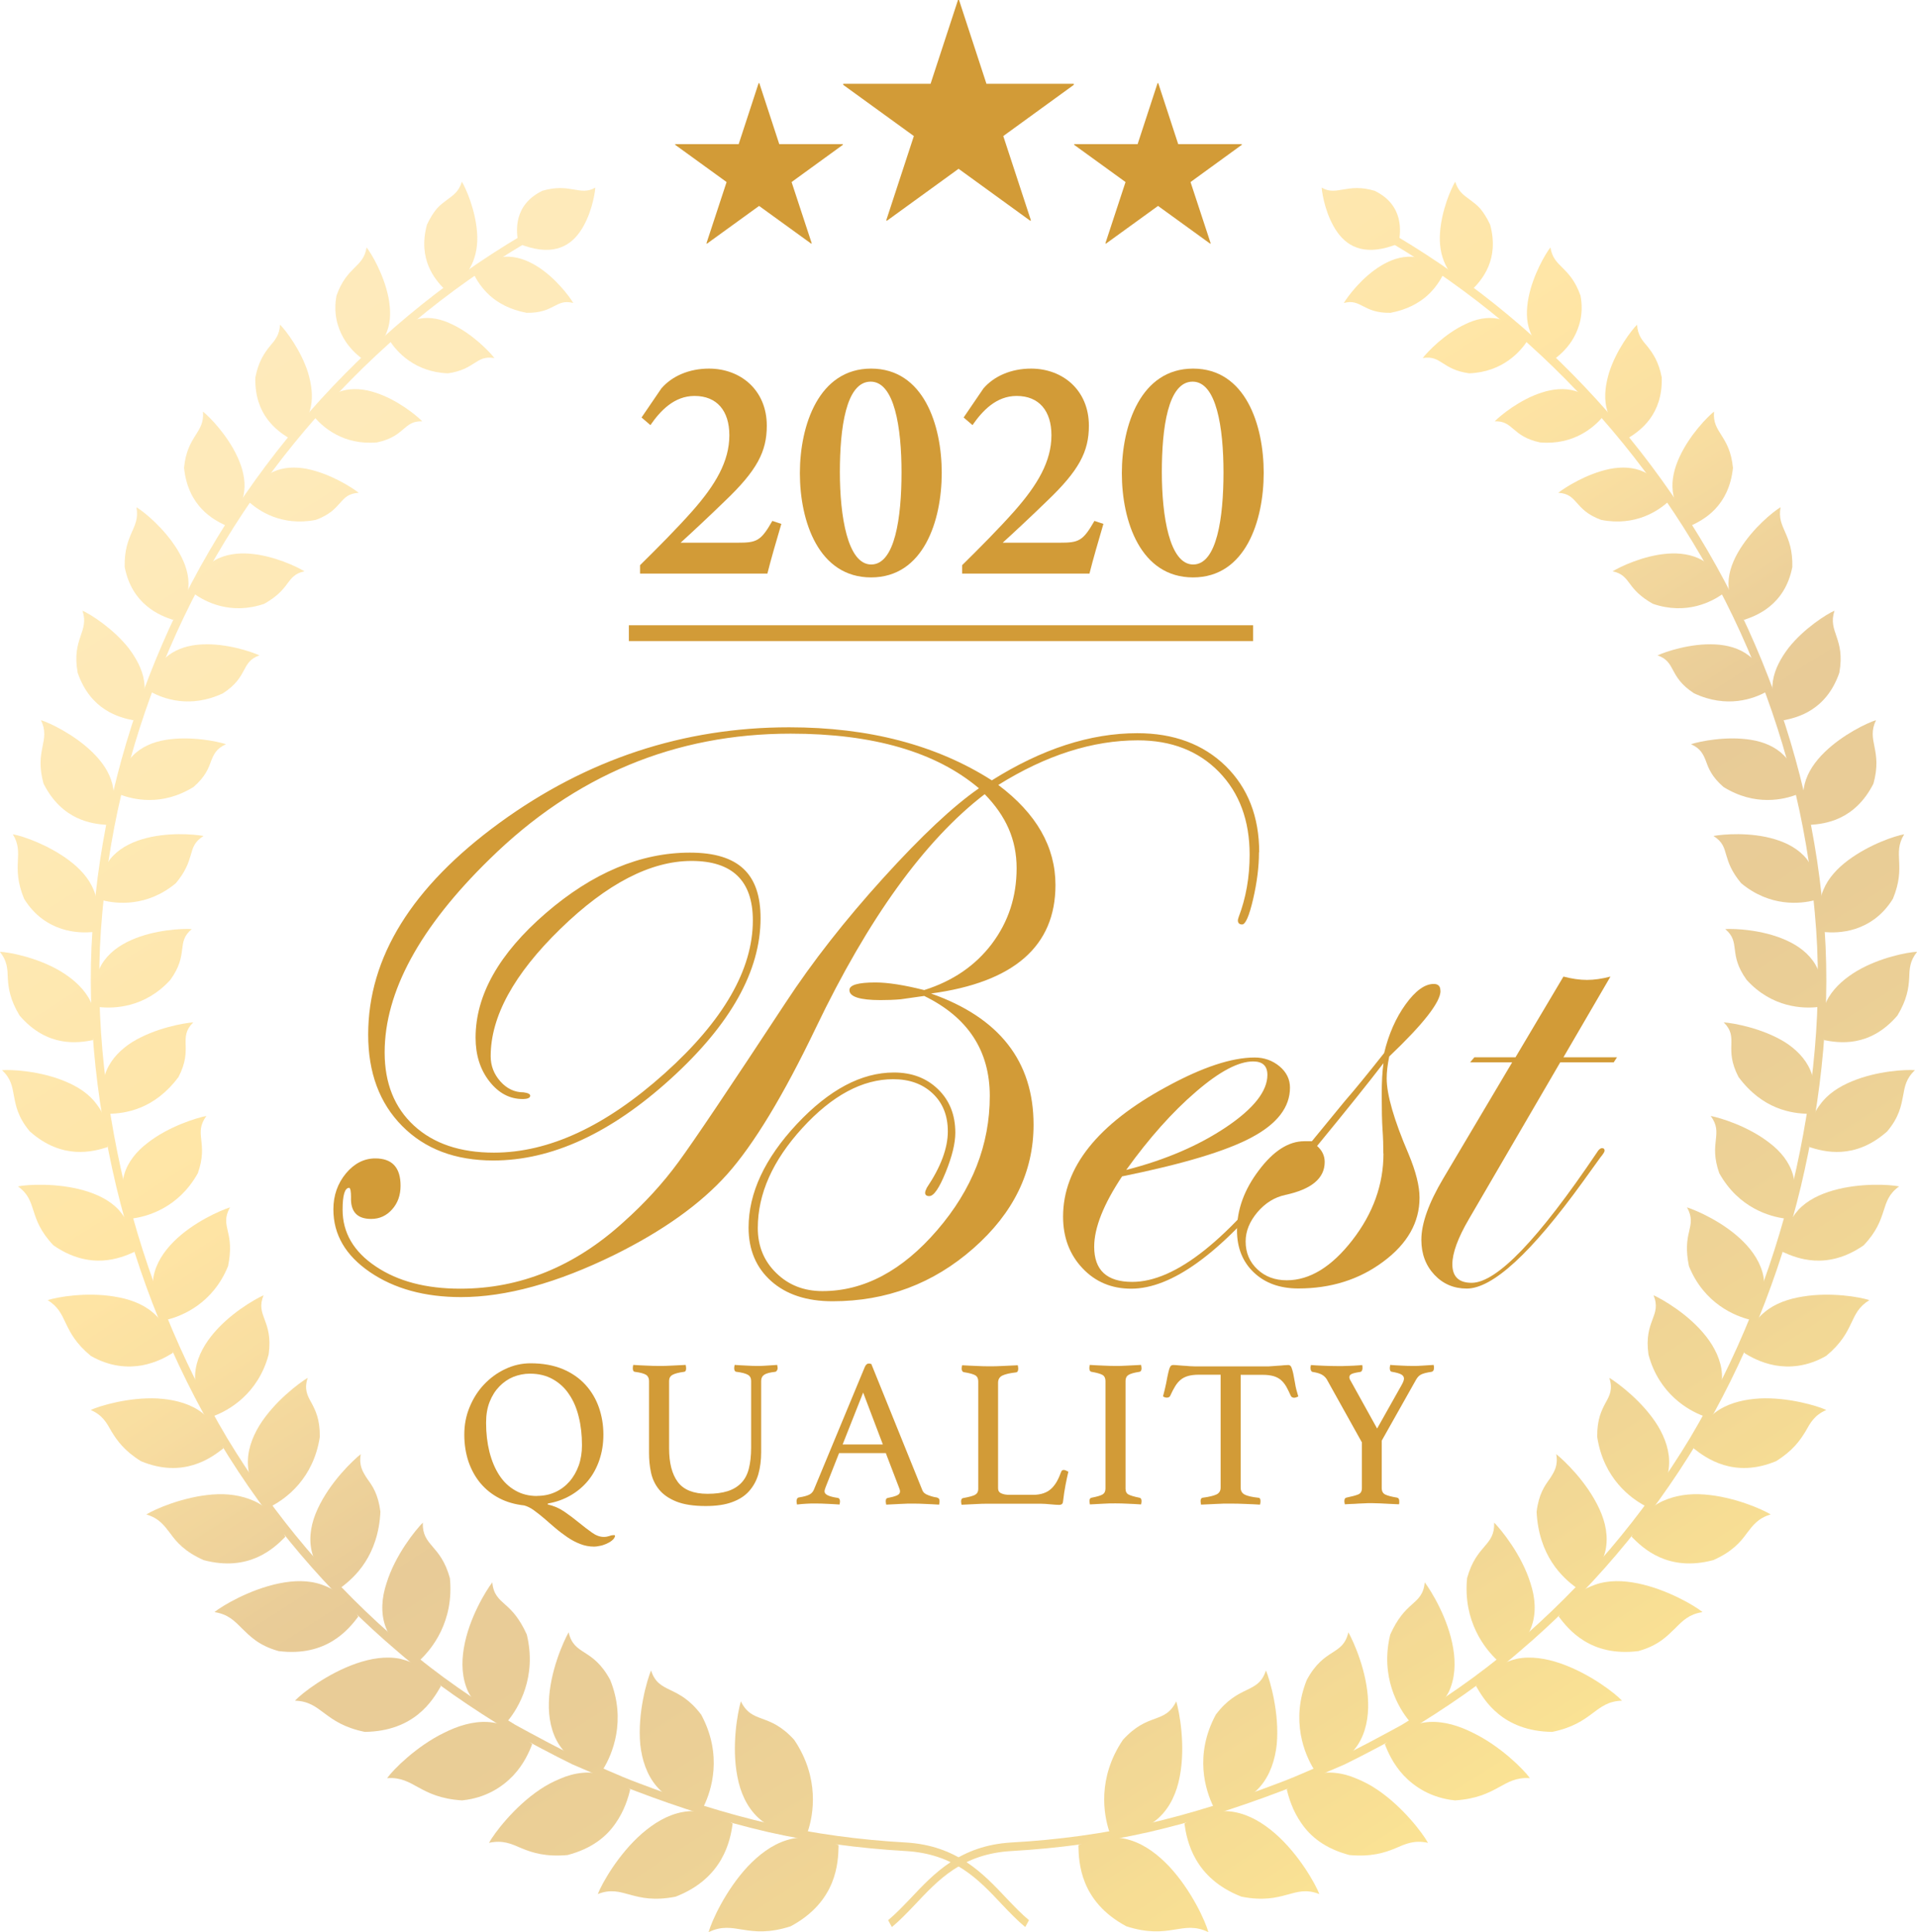 <svg width="129" height="130" viewBox="0 0 129 130" fill="none" xmlns="http://www.w3.org/2000/svg">
<g clip-path="url(#clip0_144_235)">
<g opacity="0.7">
<path d="M68.994 129.651C68.451 129.201 67.971 128.697 67.466 128.169C65.846 126.447 64.248 124.717 60.914 124.531C57.82 124.353 54.725 123.942 51.701 123.259C48.677 122.561 45.714 121.615 42.814 120.513C41.364 119.978 39.953 119.303 38.526 118.706C37.13 118.023 35.765 117.286 34.4 116.542C31.748 114.928 29.166 113.191 26.816 111.158C22.078 107.148 18.007 102.354 14.796 97.033C11.617 91.696 9.275 85.87 7.825 79.835C6.398 73.808 5.739 67.54 6.32 61.35C6.863 55.16 8.437 49.071 10.903 43.377C15.812 31.967 24.404 22.185 35.083 15.855L35.377 16.344C24.792 22.619 16.293 32.308 11.423 43.602C8.98 49.242 7.422 55.269 6.886 61.397C6.313 67.525 6.964 73.723 8.375 79.703C9.81 85.684 12.136 91.448 15.277 96.738C18.456 102.005 22.481 106.752 27.173 110.716C29.499 112.733 32.058 114.447 34.679 116.045C36.029 116.782 37.378 117.511 38.758 118.186C40.178 118.776 41.558 119.443 43.008 119.978C45.885 121.072 48.824 122.01 51.817 122.701C54.819 123.375 57.866 123.787 60.937 123.957C64.403 124.159 66.14 126.028 67.753 127.735C68.25 128.255 68.723 128.751 69.242 129.186L68.986 129.659L68.994 129.651Z" fill="url(#paint0_linear_144_235)"/>
<path d="M56.431 124.143C56.408 125.323 56.315 127.929 53.205 129.597C50.266 130.543 49.444 129.131 47.684 129.992C47.877 129.271 48.824 127.176 50.312 125.579C51.817 123.996 53.74 122.91 56.439 124.143H56.431Z" fill="url(#paint1_linear_144_235)"/>
<path d="M40.225 127.432C40.488 126.75 41.589 124.764 43.195 123.36C44.823 121.948 46.839 121.134 49.305 122.685C49.142 123.825 48.669 126.362 45.467 127.603C42.559 128.177 41.962 126.742 40.217 127.432H40.225Z" fill="url(#paint2_linear_144_235)"/>
<path d="M32.902 123.988C33.244 123.36 34.593 121.56 36.33 120.397C36.764 120.102 37.222 119.862 37.695 119.668C38.176 119.458 38.68 119.319 39.191 119.272C40.223 119.171 41.27 119.489 42.41 120.381C42.278 120.94 42.022 121.816 41.417 122.677C40.812 123.554 39.843 124.368 38.191 124.803C36.725 124.935 35.826 124.648 35.112 124.353C34.399 124.043 33.841 123.779 32.902 123.981V123.988Z" fill="url(#paint3_linear_144_235)"/>
<path d="M26.057 119.621C26.468 119.047 28.019 117.488 29.864 116.588C30.802 116.115 31.811 115.797 32.811 115.851C33.819 115.905 34.781 116.379 35.812 117.341C35.611 117.868 35.254 118.69 34.54 119.45C33.842 120.187 32.726 120.963 31.09 121.126C28.197 120.94 27.879 119.505 26.057 119.629V119.621Z" fill="url(#paint4_linear_144_235)"/>
<path d="M19.859 114.408C20.332 113.904 22.038 112.585 23.985 111.911C24.954 111.577 25.978 111.406 26.932 111.6C27.87 111.825 28.824 112.322 29.669 113.439C29.119 114.401 27.886 116.472 24.551 116.518C21.775 115.952 21.689 114.478 19.852 114.416L19.859 114.408Z" fill="url(#paint5_linear_144_235)"/>
<path d="M14.44 108.451C14.967 108.024 16.812 106.931 18.782 106.527C19.767 106.326 20.775 106.295 21.675 106.62C22.59 106.938 23.458 107.543 24.11 108.761C23.451 109.63 21.969 111.484 18.751 111.081C17.378 110.701 16.797 110.049 16.27 109.545C15.75 109.025 15.347 108.606 14.44 108.459V108.451Z" fill="url(#paint6_linear_144_235)"/>
<path d="M9.848 101.889C10.414 101.532 12.345 100.694 14.299 100.547C15.284 100.469 16.23 100.593 17.114 100.989C17.99 101.392 18.727 102.113 19.2 103.393C18.44 104.161 16.765 105.775 13.702 104.96C12.445 104.402 11.879 103.75 11.468 103.176C11.034 102.61 10.701 102.145 9.848 101.889Z" fill="url(#paint7_linear_144_235)"/>
<path d="M6.104 94.861C6.701 94.581 8.678 93.992 10.586 94.085C11.524 94.139 12.501 94.341 13.3 94.837C14.106 95.334 14.688 96.156 15.029 97.444C14.215 98.088 12.323 99.484 9.485 98.305C8.352 97.599 7.872 96.909 7.507 96.311C7.166 95.706 6.902 95.21 6.104 94.861Z" fill="url(#paint8_linear_144_235)"/>
<path d="M3.219 87.468C3.839 87.259 5.809 86.918 7.678 87.228C8.624 87.375 9.547 87.685 10.252 88.275C10.973 88.857 11.415 89.741 11.64 91.013C11.198 91.292 10.485 91.688 9.547 91.859C8.616 92.022 7.398 91.967 6.103 91.215C4.095 89.547 4.63 88.337 3.211 87.476L3.219 87.468Z" fill="url(#paint9_linear_144_235)"/>
<path d="M1.209 79.82C1.829 79.688 3.822 79.572 5.629 80.084C6.529 80.34 7.382 80.743 7.994 81.402C8.584 82.069 9.01 82.954 9.041 84.226C8.118 84.645 6.079 85.498 3.597 83.784C1.837 81.93 2.582 80.797 1.209 79.82Z" fill="url(#paint10_linear_144_235)"/>
<path d="M0.131 72.001C0.751 71.946 2.705 72.047 4.388 72.753C5.233 73.102 6.009 73.599 6.513 74.305C7.064 75.01 7.374 75.926 7.234 77.175C6.28 77.477 4.202 78.067 2.007 76.12C1.185 75.142 1.061 74.367 0.937 73.723C0.821 73.079 0.736 72.559 0.131 71.993V72.001Z" fill="url(#paint11_linear_144_235)"/>
<path d="M-5.77666e-05 64.034C0.613 64.058 2.489 64.414 4.025 65.314C4.777 65.764 5.483 66.338 5.94 67.091C6.39 67.843 6.56 68.774 6.258 69.976C5.289 70.162 3.195 70.511 1.318 68.324C0.675 67.261 0.566 66.478 0.527 65.834C0.504 65.182 0.496 64.663 -0.008 64.034H-5.77666e-05Z" fill="url(#paint12_linear_144_235)"/>
<path d="M0.869 56.13C1.474 56.231 3.203 56.805 4.646 57.883C5.359 58.418 5.972 59.07 6.297 59.861C6.646 60.652 6.584 61.568 6.235 62.708C5.755 62.747 4.995 62.762 4.149 62.491C3.312 62.219 2.343 61.645 1.621 60.466C0.699 58.224 1.676 57.464 0.869 56.138V56.13Z" fill="url(#paint13_linear_144_235)"/>
<path d="M2.753 48.45C3.319 48.621 4.986 49.404 6.227 50.615C7.476 51.84 8.204 53.399 7.165 55.494C6.227 55.424 4.195 55.215 2.931 52.724C2.295 50.428 3.435 49.847 2.753 48.443V48.45Z" fill="url(#paint14_linear_144_235)"/>
<path d="M5.559 41.089C6.087 41.322 7.614 42.283 8.654 43.602C9.646 44.913 10.336 46.581 8.971 48.458C8.064 48.28 6.11 47.814 5.226 45.262C4.807 42.927 6.025 42.524 5.552 41.089H5.559Z" fill="url(#paint15_linear_144_235)"/>
<path d="M9.189 34.131C9.686 34.426 11.02 35.512 11.911 36.939C12.803 38.374 13.175 40.026 11.64 41.702C10.81 41.43 8.887 40.709 8.391 38.149C8.336 35.876 9.445 35.558 9.182 34.131H9.189Z" fill="url(#paint16_linear_144_235)"/>
<path d="M13.656 27.693C14.091 28.026 15.308 29.275 15.983 30.749C16.665 32.238 16.782 33.852 15.161 35.341C14.362 34.961 12.656 34.077 12.385 31.478C12.594 29.267 13.788 29.143 13.656 27.693Z" fill="url(#paint17_linear_144_235)"/>
<path d="M18.844 21.844C19.232 22.224 20.255 23.574 20.728 25.071C21.17 26.56 21.232 28.267 19.395 29.446C18.658 28.98 17.107 27.918 17.184 25.389C17.394 24.318 17.789 23.76 18.138 23.318C18.503 22.891 18.805 22.55 18.844 21.844Z" fill="url(#paint18_linear_144_235)"/>
<path d="M24.661 16.639C24.994 17.05 25.84 18.493 26.142 20.021C26.289 20.789 26.312 21.58 26.049 22.278C25.801 23 25.219 23.558 24.312 24.093C23.978 23.83 23.474 23.387 23.094 22.705C22.714 22.022 22.42 21.076 22.645 19.889C23.35 17.888 24.459 18.02 24.669 16.639H24.661Z" fill="url(#paint19_linear_144_235)"/>
<path d="M29.863 19.408C29.289 18.811 28.095 17.461 28.73 15.118C28.948 14.645 29.18 14.296 29.405 14.025C29.638 13.769 29.878 13.598 30.095 13.435C30.529 13.117 30.886 12.869 31.08 12.225C31.352 12.667 32.003 14.149 32.104 15.654C32.158 16.414 32.057 17.143 31.739 17.81C31.421 18.485 30.847 19.051 29.87 19.408H29.863Z" fill="url(#paint20_linear_144_235)"/>
<path d="M54.352 123.236C54.74 122.096 55.174 119.621 53.445 117.054C51.723 115.161 50.63 116.03 49.854 114.463C49.645 115.169 49.211 117.441 49.622 119.536C50.01 121.607 51.374 123.562 54.344 123.228L54.352 123.236Z" fill="url(#paint21_linear_144_235)"/>
<path d="M43.806 112.392C43.534 113.066 42.891 115.246 43.085 117.364C43.309 119.435 44.419 121.475 47.358 121.522C47.869 120.459 48.653 118.093 47.187 115.362C45.628 113.291 44.341 114.005 43.814 112.392H43.806Z" fill="url(#paint22_linear_144_235)"/>
<path d="M38.27 109.808C37.913 110.437 36.99 112.485 36.936 114.517C36.866 116.526 37.688 118.737 40.588 119.024C41.193 118.046 42.17 115.766 41.061 113.02C39.867 110.809 38.634 111.43 38.262 109.808H38.27Z" fill="url(#paint23_linear_144_235)"/>
<path d="M33.129 106.457C32.703 107.016 31.547 108.878 31.214 110.879C31.043 111.88 31.082 112.911 31.508 113.827C31.958 114.695 32.819 115.409 34.168 115.781C34.889 114.913 36.146 112.818 35.448 109.964C34.952 108.87 34.463 108.366 34.013 107.97C33.571 107.574 33.199 107.264 33.129 106.465V106.457Z" fill="url(#paint24_linear_144_235)"/>
<path d="M28.452 102.439C27.963 102.936 26.598 104.603 26.009 106.519C25.365 108.459 25.707 110.569 28.242 111.701C29.064 110.941 30.561 109.087 30.274 106.17C29.638 103.882 28.405 104.045 28.452 102.439Z" fill="url(#paint25_linear_144_235)"/>
<path d="M24.288 97.824C23.753 98.243 22.21 99.709 21.38 101.508C20.954 102.424 20.768 103.37 20.961 104.301C21.171 105.216 21.714 106.17 22.923 106.822C23.365 106.496 24.032 105.945 24.567 105.108C25.102 104.285 25.529 103.161 25.599 101.71C25.451 100.516 25.056 99.957 24.715 99.492C24.397 99.003 24.141 98.6 24.28 97.816L24.288 97.824Z" fill="url(#paint26_linear_144_235)"/>
<path d="M20.706 92.697C20.14 93.038 18.434 94.302 17.433 95.939C16.945 96.753 16.619 97.669 16.689 98.615C16.751 99.554 17.185 100.531 18.294 101.315C19.264 100.803 21.094 99.468 21.52 96.676C21.536 95.481 21.226 94.884 20.954 94.372C20.675 93.876 20.458 93.457 20.706 92.697Z" fill="url(#paint27_linear_144_235)"/>
<path d="M17.736 87.142C17.139 87.414 15.363 88.422 14.2 89.912C13.052 91.37 12.439 93.433 14.386 95.264C15.378 94.892 17.371 93.79 18.077 91.129C18.403 88.81 17.162 88.554 17.736 87.142Z" fill="url(#paint28_linear_144_235)"/>
<path d="M15.471 81.232C14.858 81.425 13.005 82.217 11.687 83.535C11.028 84.195 10.5 84.986 10.33 85.894C10.19 86.786 10.438 87.771 11.237 88.787C12.245 88.539 14.323 87.709 15.347 85.18C15.572 84.078 15.471 83.419 15.339 82.876C15.215 82.333 15.099 81.891 15.479 81.232H15.471Z" fill="url(#paint29_linear_144_235)"/>
<path d="M13.888 75.08C13.268 75.197 11.368 75.763 9.917 76.903C8.429 78.036 7.583 79.789 8.863 81.984C9.871 81.86 11.996 81.294 13.314 78.928C14.051 76.833 12.996 76.298 13.888 75.08Z" fill="url(#paint30_linear_144_235)"/>
<path d="M13.005 68.782C12.384 68.828 10.461 69.154 8.91 70.1C7.429 71.031 6.281 72.66 7.344 74.933C7.848 74.925 8.631 74.855 9.476 74.506C10.306 74.165 11.206 73.544 12.012 72.458C13.036 70.488 11.942 69.844 13.005 68.782Z" fill="url(#paint31_linear_144_235)"/>
<path d="M12.903 62.506C12.29 62.467 10.398 62.537 8.801 63.258C8.002 63.615 7.281 64.143 6.839 64.888C6.622 65.26 6.451 65.679 6.412 66.16C6.389 66.641 6.466 67.168 6.66 67.75C7.645 67.866 9.747 67.812 11.46 65.927C12.74 64.158 11.817 63.421 12.903 62.506Z" fill="url(#paint32_linear_144_235)"/>
<path d="M13.672 56.238C13.082 56.13 11.221 55.959 9.562 56.463C8.732 56.712 7.949 57.13 7.414 57.798C6.925 58.465 6.685 59.38 6.894 60.567C7.825 60.807 9.888 61.04 11.834 59.419C12.501 58.62 12.687 58.03 12.834 57.534C12.974 57.037 13.082 56.626 13.68 56.254L13.672 56.238Z" fill="url(#paint33_linear_144_235)"/>
<path d="M15.2 50.064C14.642 49.885 12.843 49.498 11.152 49.777C9.477 50.048 7.988 51.088 8.042 53.438C8.919 53.787 10.888 54.276 13.029 52.942C13.82 52.251 14.029 51.693 14.2 51.212C14.386 50.739 14.564 50.359 15.2 50.072V50.064Z" fill="url(#paint34_linear_144_235)"/>
<path d="M17.455 44.091C16.936 43.85 15.245 43.269 13.593 43.354C12.771 43.393 11.957 43.61 11.313 44.106C10.67 44.603 10.166 45.371 10.143 46.542C10.972 47 12.779 47.69 15.005 46.643C16.742 45.518 16.183 44.533 17.463 44.091H17.455Z" fill="url(#paint35_linear_144_235)"/>
<path d="M20.488 38.436C20.007 38.141 18.425 37.373 16.796 37.249C15.982 37.187 15.152 37.296 14.454 37.691C13.787 38.11 13.276 38.832 13.059 39.941C13.795 40.476 15.517 41.399 17.781 40.623C18.642 40.135 19.022 39.693 19.317 39.289C19.611 38.894 19.844 38.568 20.495 38.436H20.488Z" fill="url(#paint36_linear_144_235)"/>
<path d="M24.14 33.154C23.706 32.812 22.256 31.874 20.666 31.548C19.123 31.245 17.448 31.641 16.711 33.727C17.362 34.333 18.921 35.434 21.255 34.976C23.109 34.294 22.783 33.231 24.14 33.154Z" fill="url(#paint37_linear_144_235)"/>
<path d="M28.413 28.344C28.033 27.956 26.738 26.886 25.256 26.413C24.52 26.172 23.729 26.087 22.992 26.304C22.628 26.413 22.271 26.599 21.945 26.87C21.635 27.157 21.371 27.553 21.146 28.049C21.72 28.724 23.085 29.965 25.373 29.764C27.288 29.353 27.133 28.305 28.413 28.344Z" fill="url(#paint38_linear_144_235)"/>
<path d="M33.268 24.086C32.942 23.667 31.802 22.464 30.406 21.813C28.995 21.122 27.374 21.146 26.227 22.93C26.692 23.643 27.886 25.032 30.143 25.117C31.981 24.861 32.012 23.884 33.26 24.086H33.268Z" fill="url(#paint39_linear_144_235)"/>
<path d="M31.879 18.446C32.065 18.819 32.406 19.385 32.965 19.889C33.523 20.386 34.322 20.835 35.431 21.045C37.3 21.084 37.4 20.067 38.579 20.386C38.315 19.943 37.354 18.648 36.082 17.88C34.834 17.112 33.19 16.84 31.879 18.454V18.446Z" fill="url(#paint40_linear_144_235)"/>
<path d="M34.888 16.383C34.733 15.615 34.508 13.807 36.493 12.838C38.362 12.279 39.044 13.226 40.06 12.621C40.029 13.117 39.75 14.583 39.006 15.623C38.254 16.678 37.028 17.259 34.88 16.383H34.888Z" fill="url(#paint41_linear_144_235)"/>
<path d="M60.014 129.651C60.557 129.201 61.037 128.697 61.541 128.169C63.162 126.447 64.76 124.717 68.094 124.531C71.188 124.353 74.282 123.942 77.307 123.259C80.331 122.561 83.293 121.615 86.194 120.513C87.644 119.978 89.055 119.303 90.482 118.706C91.878 118.023 93.243 117.286 94.608 116.542C97.26 114.928 99.842 113.191 102.192 111.158C106.93 107.148 111.001 102.354 114.212 97.033C117.391 91.696 119.733 85.87 121.183 79.835C122.61 73.808 123.269 67.54 122.688 61.35C122.145 55.16 120.57 49.071 118.104 43.377C113.196 31.967 104.603 22.185 93.925 15.855L93.63 16.344C104.216 22.619 112.715 32.308 117.585 43.602C120.028 49.242 121.586 55.269 122.121 61.397C122.695 67.525 122.044 73.723 120.633 79.703C119.198 85.684 116.871 91.448 113.731 96.738C110.551 102.005 106.527 106.752 101.835 110.716C99.509 112.733 96.95 114.447 94.329 116.045C92.979 116.782 91.63 117.511 90.249 118.186C88.83 118.776 87.45 119.443 86 119.978C83.123 121.072 80.184 122.01 77.191 122.701C74.189 123.375 71.142 123.787 68.071 123.957C64.605 124.159 62.867 126.028 61.255 127.735C60.758 128.255 60.285 128.751 59.766 129.186L60.022 129.659L60.014 129.651Z" fill="url(#paint42_linear_144_235)"/>
<path d="M72.568 124.143C72.592 125.323 72.685 127.929 75.794 129.597C78.733 130.543 79.555 129.131 81.316 129.992C81.122 129.271 80.176 127.176 78.687 125.579C77.182 123.996 75.259 122.91 72.561 124.143H72.568Z" fill="url(#paint43_linear_144_235)"/>
<path d="M88.784 127.432C88.52 126.75 87.419 124.764 85.814 123.36C84.185 121.948 82.169 121.134 79.703 122.685C79.866 123.825 80.339 126.362 83.542 127.603C86.45 128.177 87.047 126.742 88.792 127.432H88.784Z" fill="url(#paint44_linear_144_235)"/>
<path d="M96.097 123.988C95.756 123.36 94.407 121.56 92.67 120.397C92.235 120.102 91.778 119.862 91.305 119.668C90.824 119.458 90.32 119.319 89.808 119.272C88.777 119.171 87.73 119.489 86.59 120.381C86.722 120.94 86.978 121.816 87.582 122.677C88.187 123.554 89.157 124.368 90.808 124.803C92.274 124.935 93.174 124.648 93.887 124.353C94.6 124.043 95.159 123.779 96.097 123.981V123.988Z" fill="url(#paint45_linear_144_235)"/>
<path d="M102.945 119.621C102.534 119.047 100.983 117.488 99.137 116.588C98.199 116.115 97.191 115.797 96.191 115.851C95.182 115.905 94.221 116.379 93.189 117.341C93.391 117.868 93.748 118.69 94.461 119.45C95.159 120.187 96.276 120.963 97.912 121.126C100.805 120.94 101.123 119.505 102.945 119.629V119.621Z" fill="url(#paint46_linear_144_235)"/>
<path d="M109.14 114.408C108.667 113.904 106.961 112.585 105.014 111.911C104.045 111.577 103.021 111.406 102.067 111.6C101.129 111.825 100.175 112.322 99.33 113.439C99.881 114.401 101.114 116.472 104.448 116.518C107.224 115.952 107.31 114.478 109.148 114.416L109.14 114.408Z" fill="url(#paint47_linear_144_235)"/>
<path d="M114.561 108.451C114.033 108.024 112.188 106.931 110.218 106.527C109.233 106.326 108.225 106.295 107.326 106.62C106.411 106.938 105.542 107.543 104.891 108.761C105.55 109.63 107.031 111.484 110.249 111.081C111.622 110.701 112.203 110.049 112.731 109.545C113.25 109.025 113.653 108.606 114.561 108.459V108.451Z" fill="url(#paint48_linear_144_235)"/>
<path d="M119.151 101.889C118.585 101.532 116.654 100.694 114.7 100.547C113.715 100.469 112.769 100.593 111.885 100.989C111.009 101.392 110.272 102.113 109.799 103.393C110.559 104.161 112.234 105.775 115.297 104.96C116.553 104.402 117.119 103.75 117.53 103.176C117.965 102.61 118.298 102.145 119.151 101.889Z" fill="url(#paint49_linear_144_235)"/>
<path d="M122.896 94.861C122.299 94.581 120.322 93.992 118.414 94.085C117.476 94.139 116.499 94.341 115.7 94.837C114.894 95.334 114.312 96.156 113.971 97.444C114.785 98.088 116.677 99.484 119.515 98.305C120.648 97.599 121.128 96.909 121.493 96.311C121.834 95.706 122.098 95.21 122.896 94.861Z" fill="url(#paint50_linear_144_235)"/>
<path d="M125.781 87.468C125.161 87.259 123.191 86.918 121.322 87.228C120.376 87.375 119.453 87.685 118.747 88.275C118.026 88.857 117.584 89.741 117.359 91.013C117.801 91.292 118.515 91.688 119.453 91.859C120.384 92.022 121.601 91.967 122.896 91.215C124.905 89.547 124.37 88.337 125.789 87.476L125.781 87.468Z" fill="url(#paint51_linear_144_235)"/>
<path d="M127.797 79.82C127.177 79.688 125.184 79.572 123.377 80.084C122.477 80.34 121.624 80.743 121.012 81.402C120.422 82.069 119.996 82.954 119.965 84.226C120.888 84.645 122.927 85.498 125.409 83.784C127.169 81.93 126.425 80.797 127.797 79.82Z" fill="url(#paint52_linear_144_235)"/>
<path d="M128.869 72.001C128.249 71.946 126.295 72.047 124.612 72.753C123.766 73.102 122.991 73.599 122.487 74.305C121.936 75.01 121.626 75.926 121.766 77.175C122.72 77.477 124.798 78.067 126.992 76.12C127.814 75.142 127.939 74.367 128.063 73.723C128.179 73.079 128.264 72.559 128.869 71.993V72.001Z" fill="url(#paint53_linear_144_235)"/>
<path d="M129 64.034C128.387 64.058 126.511 64.414 124.975 65.314C124.223 65.764 123.517 66.338 123.06 67.091C122.61 67.843 122.439 68.774 122.742 69.976C123.711 70.162 125.805 70.511 127.682 68.324C128.325 67.261 128.434 66.478 128.473 65.834C128.496 65.182 128.504 64.663 129.008 64.034H129Z" fill="url(#paint54_linear_144_235)"/>
<path d="M128.132 56.13C127.527 56.231 125.798 56.805 124.355 57.883C123.642 58.418 123.029 59.07 122.703 59.861C122.354 60.652 122.417 61.568 122.766 62.708C123.246 62.747 124.006 62.762 124.852 62.491C125.689 62.219 126.658 61.645 127.38 60.466C128.302 58.224 127.325 57.464 128.132 56.138V56.13Z" fill="url(#paint55_linear_144_235)"/>
<path d="M126.246 48.45C125.68 48.621 124.013 49.404 122.772 50.615C121.524 51.84 120.795 53.399 121.834 55.494C122.772 55.424 124.804 55.215 126.068 52.724C126.704 50.428 125.564 49.847 126.246 48.443V48.45Z" fill="url(#paint56_linear_144_235)"/>
<path d="M123.439 41.089C122.912 41.322 121.384 42.283 120.345 43.602C119.353 44.913 118.662 46.581 120.027 48.458C120.935 48.28 122.889 47.814 123.773 45.262C124.192 42.927 122.974 42.524 123.447 41.089H123.439Z" fill="url(#paint57_linear_144_235)"/>
<path d="M119.811 34.131C119.315 34.426 117.981 35.512 117.089 36.939C116.198 38.374 115.825 40.026 117.361 41.702C118.191 41.43 120.114 40.709 120.61 38.149C120.664 35.876 119.555 35.558 119.819 34.131H119.811Z" fill="url(#paint58_linear_144_235)"/>
<path d="M115.343 27.693C114.909 28.026 113.691 29.275 113.016 30.749C112.334 32.238 112.218 33.852 113.838 35.341C114.637 34.961 116.343 34.077 116.615 31.478C116.405 29.267 115.211 29.143 115.343 27.693Z" fill="url(#paint59_linear_144_235)"/>
<path d="M110.163 21.844C109.776 22.224 108.752 23.574 108.279 25.071C107.837 26.56 107.775 28.267 109.613 29.446C110.349 28.98 111.9 27.918 111.823 25.389C111.613 24.318 111.218 23.76 110.869 23.318C110.505 22.891 110.202 22.55 110.163 21.844Z" fill="url(#paint60_linear_144_235)"/>
<path d="M104.34 16.639C104.006 17.05 103.161 18.493 102.859 20.021C102.711 20.789 102.688 21.58 102.952 22.278C103.2 23 103.782 23.558 104.689 24.093C105.022 23.83 105.526 23.387 105.906 22.705C106.286 22.022 106.581 21.076 106.356 19.889C105.65 17.888 104.541 18.02 104.332 16.639H104.34Z" fill="url(#paint61_linear_144_235)"/>
<path d="M99.144 19.408C99.718 18.811 100.912 17.461 100.276 15.118C100.059 14.645 99.826 14.296 99.601 14.025C99.369 13.769 99.128 13.598 98.911 13.435C98.477 13.117 98.12 12.869 97.926 12.225C97.655 12.667 97.003 14.149 96.903 15.654C96.848 16.414 96.949 17.143 97.267 17.81C97.585 18.485 98.159 19.051 99.136 19.408H99.144Z" fill="url(#paint62_linear_144_235)"/>
<path d="M74.655 123.236C74.267 122.096 73.833 119.621 75.563 117.054C77.284 115.161 78.377 116.03 79.153 114.463C79.362 115.169 79.797 117.441 79.386 119.536C78.998 121.607 77.633 123.562 74.663 123.228L74.655 123.236Z" fill="url(#paint63_linear_144_235)"/>
<path d="M85.193 112.392C85.465 113.066 86.109 115.246 85.915 117.364C85.69 119.435 84.581 121.475 81.642 121.522C81.13 120.459 80.347 118.093 81.812 115.362C83.371 113.291 84.658 114.005 85.186 112.392H85.193Z" fill="url(#paint64_linear_144_235)"/>
<path d="M90.73 109.808C91.087 110.437 92.01 112.485 92.064 114.517C92.134 116.526 91.312 118.737 88.411 119.024C87.806 118.046 86.829 115.766 87.938 113.02C89.132 110.809 90.365 111.43 90.738 109.808H90.73Z" fill="url(#paint65_linear_144_235)"/>
<path d="M95.873 106.457C96.299 107.016 97.454 108.878 97.788 110.879C97.959 111.88 97.92 112.911 97.493 113.827C97.043 114.695 96.183 115.409 94.833 115.781C94.112 114.913 92.856 112.818 93.554 109.964C94.05 108.87 94.539 108.366 94.989 107.97C95.43 107.574 95.803 107.264 95.873 106.465V106.457Z" fill="url(#paint66_linear_144_235)"/>
<path d="M100.548 102.439C101.036 102.936 102.401 104.603 102.991 106.519C103.634 108.459 103.293 110.569 100.757 111.701C99.935 110.941 98.439 109.087 98.725 106.17C99.361 103.882 100.594 104.045 100.548 102.439Z" fill="url(#paint67_linear_144_235)"/>
<path d="M104.713 97.824C105.248 98.243 106.791 99.709 107.621 101.508C108.047 102.424 108.234 103.37 108.04 104.301C107.83 105.216 107.287 106.17 106.078 106.822C105.636 106.496 104.969 105.945 104.434 105.108C103.899 104.285 103.472 103.161 103.402 101.71C103.55 100.516 103.945 99.957 104.286 99.492C104.604 99.003 104.86 98.6 104.721 97.816L104.713 97.824Z" fill="url(#paint68_linear_144_235)"/>
<path d="M108.295 92.697C108.861 93.038 110.567 94.302 111.568 95.939C112.056 96.753 112.382 97.669 112.312 98.615C112.25 99.554 111.816 100.531 110.707 101.315C109.738 100.803 107.908 99.468 107.481 96.676C107.466 95.481 107.776 94.884 108.047 94.372C108.326 93.876 108.543 93.457 108.295 92.697Z" fill="url(#paint69_linear_144_235)"/>
<path d="M111.272 87.142C111.869 87.414 113.645 88.422 114.808 89.912C115.955 91.37 116.568 93.433 114.622 95.264C113.629 94.892 111.636 93.79 110.93 91.129C110.605 88.81 111.845 88.554 111.272 87.142Z" fill="url(#paint70_linear_144_235)"/>
<path d="M113.528 81.232C114.141 81.425 115.994 82.217 117.313 83.535C117.972 84.195 118.499 84.986 118.67 85.894C118.809 86.786 118.561 87.771 117.762 88.787C116.754 88.539 114.676 87.709 113.652 85.18C113.428 84.078 113.528 83.419 113.66 82.876C113.784 82.333 113.901 81.891 113.521 81.232H113.528Z" fill="url(#paint71_linear_144_235)"/>
<path d="M115.119 75.08C115.74 75.197 117.639 75.763 119.09 76.903C120.578 78.036 121.424 79.789 120.144 81.984C119.136 81.86 117.011 81.294 115.693 78.928C114.956 76.833 116.011 76.298 115.119 75.08Z" fill="url(#paint72_linear_144_235)"/>
<path d="M115.996 68.782C116.616 68.828 118.54 69.154 120.091 70.1C121.572 71.031 122.719 72.66 121.657 74.933C121.153 74.925 120.37 74.855 119.525 74.506C118.695 74.165 117.795 73.544 116.989 72.458C115.965 70.488 117.058 69.844 115.996 68.782Z" fill="url(#paint73_linear_144_235)"/>
<path d="M116.096 62.506C116.708 62.467 118.6 62.537 120.198 63.258C120.997 63.615 121.718 64.143 122.16 64.888C122.377 65.26 122.548 65.679 122.586 66.16C122.61 66.641 122.532 67.168 122.338 67.75C121.353 67.866 119.252 67.812 117.538 65.927C116.259 64.158 117.181 63.421 116.096 62.506Z" fill="url(#paint74_linear_144_235)"/>
<path d="M115.328 56.238C115.917 56.13 117.779 55.959 119.438 56.463C120.268 56.712 121.051 57.13 121.586 57.798C122.075 58.465 122.315 59.38 122.106 60.567C121.175 60.807 119.112 61.04 117.166 59.419C116.499 58.62 116.313 58.03 116.166 57.534C116.026 57.037 115.917 56.626 115.32 56.254L115.328 56.238Z" fill="url(#paint75_linear_144_235)"/>
<path d="M113.801 50.064C114.359 49.885 116.158 49.498 117.849 49.777C119.524 50.048 121.013 51.088 120.958 53.438C120.082 53.787 118.112 54.276 115.972 52.942C115.181 52.251 114.972 51.693 114.801 51.212C114.615 50.739 114.437 50.359 113.801 50.072V50.064Z" fill="url(#paint76_linear_144_235)"/>
<path d="M111.545 44.091C112.064 43.85 113.755 43.269 115.407 43.354C116.229 43.393 117.043 43.61 117.687 44.106C118.33 44.603 118.834 45.371 118.858 46.542C118.028 47 116.221 47.69 113.995 46.643C112.258 45.518 112.817 44.533 111.537 44.091H111.545Z" fill="url(#paint77_linear_144_235)"/>
<path d="M108.519 38.436C109 38.141 110.582 37.373 112.211 37.249C113.025 37.187 113.855 37.296 114.553 37.691C115.22 38.11 115.731 38.832 115.949 39.941C115.212 40.476 113.49 41.399 111.226 40.623C110.365 40.135 109.985 39.693 109.69 39.289C109.396 38.894 109.163 38.568 108.512 38.436H108.519Z" fill="url(#paint78_linear_144_235)"/>
<path d="M104.859 33.154C105.294 32.812 106.744 31.874 108.333 31.548C109.877 31.245 111.552 31.641 112.288 33.727C111.637 34.333 110.078 35.434 107.744 34.976C105.891 34.294 106.216 33.231 104.859 33.154Z" fill="url(#paint79_linear_144_235)"/>
<path d="M100.586 28.344C100.966 27.956 102.261 26.886 103.742 26.413C104.479 26.172 105.27 26.087 106.006 26.304C106.371 26.413 106.728 26.599 107.053 26.87C107.364 27.157 107.627 27.553 107.852 28.049C107.278 28.724 105.913 29.965 103.626 29.764C101.71 29.353 101.865 28.305 100.586 28.344Z" fill="url(#paint80_linear_144_235)"/>
<path d="M95.74 24.086C96.066 23.667 97.206 22.464 98.602 21.813C100.013 21.122 101.634 21.146 102.782 22.93C102.316 23.643 101.122 25.032 98.865 25.117C97.02 24.861 96.996 23.884 95.748 24.086H95.74Z" fill="url(#paint81_linear_144_235)"/>
<path d="M97.128 18.446C96.942 18.819 96.6 19.385 96.042 19.889C95.484 20.386 94.685 20.835 93.576 21.045C91.707 21.084 91.606 20.067 90.428 20.386C90.691 19.943 91.653 18.648 92.925 17.88C94.173 17.112 95.817 16.84 97.128 18.454V18.446Z" fill="url(#paint82_linear_144_235)"/>
<path d="M94.112 16.383C94.267 15.615 94.492 13.807 92.507 12.838C90.638 12.279 89.955 13.226 88.939 12.621C88.971 13.117 89.25 14.583 89.994 15.623C90.746 16.678 91.972 17.259 94.12 16.383H94.112Z" fill="url(#paint83_linear_144_235)"/>
</g>
<path d="M52.446 9.696H56.719V9.743L53.268 12.248L54.625 16.375L54.586 16.391L51.081 13.854L47.576 16.391L47.537 16.375L48.894 12.248L45.435 9.743V9.696H49.708L51.05 5.593H51.096L52.438 9.696H52.446Z" fill="#D29B37"/>
<path d="M66.381 5.639H72.259V5.709L67.513 9.153L69.375 14.831L69.32 14.847L64.505 11.356L59.689 14.847L59.635 14.831L61.496 9.153L56.742 5.709V5.639H62.62L64.466 0H64.536L66.381 5.639Z" fill="#D29B37"/>
<path d="M79.291 9.696H83.564V9.743L80.114 12.248L81.471 16.375L81.432 16.391L77.927 13.854L74.422 16.391L74.383 16.375L75.74 12.248L72.281 9.743V9.696H76.554L77.896 5.593H77.942L79.284 9.696H79.291Z" fill="#D29B37"/>
<path d="M36.859 101.221C37.27 101.307 37.642 101.47 37.991 101.71C38.34 101.951 38.665 102.199 38.968 102.447C39.27 102.695 39.557 102.912 39.829 103.106C40.1 103.3 40.364 103.401 40.635 103.401C40.767 103.401 40.891 103.378 41.007 103.339C41.124 103.293 41.224 103.277 41.318 103.277C41.364 103.277 41.387 103.3 41.387 103.347C41.356 103.463 41.286 103.564 41.17 103.649C41.054 103.742 40.93 103.812 40.782 103.874C40.643 103.936 40.495 103.983 40.348 104.006C40.201 104.037 40.077 104.053 39.984 104.053C39.65 104.053 39.332 103.991 39.038 103.874C38.735 103.758 38.448 103.603 38.177 103.417C37.906 103.23 37.634 103.029 37.37 102.804C37.107 102.579 36.859 102.369 36.626 102.16C36.386 101.958 36.153 101.772 35.928 101.609C35.703 101.446 35.478 101.338 35.277 101.283C34.656 101.214 34.106 101.059 33.609 100.803C33.113 100.547 32.694 100.213 32.345 99.802C31.996 99.391 31.725 98.902 31.531 98.351C31.345 97.793 31.244 97.188 31.244 96.521C31.244 95.854 31.36 95.249 31.601 94.667C31.841 94.085 32.159 93.581 32.57 93.146C32.981 92.712 33.454 92.363 33.997 92.107C34.54 91.851 35.106 91.719 35.703 91.719C36.525 91.719 37.246 91.851 37.867 92.107C38.487 92.371 38.991 92.72 39.394 93.162C39.798 93.604 40.1 94.116 40.302 94.69C40.503 95.272 40.604 95.877 40.604 96.513C40.604 97.149 40.511 97.7 40.333 98.227C40.154 98.755 39.898 99.22 39.573 99.616C39.247 100.011 38.852 100.345 38.394 100.609C37.937 100.872 37.425 101.059 36.866 101.152V101.206L36.859 101.221ZM36.145 100.64C36.595 100.64 36.998 100.554 37.37 100.384C37.743 100.213 38.06 99.972 38.324 99.67C38.588 99.368 38.797 99.003 38.945 98.592C39.092 98.173 39.162 97.715 39.162 97.227C39.162 96.544 39.092 95.908 38.945 95.326C38.805 94.744 38.588 94.232 38.293 93.806C38.006 93.371 37.642 93.038 37.2 92.79C36.758 92.541 36.246 92.417 35.657 92.417C35.269 92.417 34.897 92.495 34.54 92.634C34.183 92.782 33.873 92.999 33.602 93.278C33.33 93.558 33.113 93.899 32.95 94.31C32.787 94.721 32.71 95.186 32.71 95.722C32.71 96.428 32.787 97.079 32.935 97.677C33.09 98.281 33.307 98.801 33.594 99.243C33.881 99.686 34.237 100.027 34.672 100.275C35.098 100.523 35.587 100.647 36.137 100.647L36.145 100.64Z" fill="#D29B37"/>
<path d="M51.221 97.692C51.221 98.235 51.159 98.724 51.035 99.166C50.911 99.608 50.701 99.988 50.414 100.314C50.127 100.64 49.74 100.888 49.267 101.059C48.794 101.237 48.197 101.322 47.491 101.322C46.676 101.322 46.017 101.221 45.513 101.02C45.009 100.818 44.621 100.547 44.35 100.213C44.079 99.879 43.9 99.499 43.807 99.065C43.714 98.631 43.675 98.196 43.675 97.746V92.906C43.675 92.72 43.606 92.58 43.474 92.495C43.342 92.409 43.086 92.34 42.722 92.293C42.629 92.285 42.582 92.2 42.582 92.053C42.582 91.998 42.59 91.921 42.613 91.828C42.9 91.843 43.187 91.867 43.489 91.874C43.792 91.89 44.079 91.897 44.35 91.897C44.598 91.897 44.885 91.897 45.219 91.874C45.552 91.859 45.862 91.843 46.142 91.828C46.157 91.921 46.172 91.998 46.172 92.053C46.172 92.208 46.126 92.285 46.033 92.293C45.676 92.34 45.413 92.409 45.257 92.495C45.102 92.58 45.025 92.72 45.025 92.906V97.436C45.025 98.421 45.219 99.181 45.614 99.709C46.01 100.236 46.676 100.5 47.615 100.5C48.15 100.5 48.6 100.438 48.964 100.322C49.336 100.205 49.639 100.019 49.879 99.771C50.12 99.523 50.29 99.205 50.391 98.809C50.492 98.413 50.546 97.94 50.546 97.389V92.906C50.546 92.72 50.476 92.58 50.329 92.495C50.189 92.409 49.934 92.34 49.561 92.293C49.461 92.285 49.406 92.2 49.406 92.053C49.406 91.998 49.414 91.921 49.437 91.828C49.709 91.843 49.98 91.867 50.244 91.874C50.507 91.89 50.732 91.897 50.918 91.897C51.143 91.897 51.376 91.897 51.608 91.874C51.841 91.859 52.074 91.843 52.299 91.828C52.314 91.921 52.33 91.998 52.33 92.053C52.33 92.099 52.314 92.153 52.283 92.2C52.252 92.254 52.213 92.285 52.167 92.293C51.818 92.332 51.57 92.394 51.43 92.487C51.291 92.58 51.221 92.72 51.221 92.906V97.692Z" fill="#D29B37"/>
<path d="M59.635 97.762H56.463L55.556 100.058C55.509 100.174 55.486 100.267 55.486 100.345C55.486 100.547 55.773 100.686 56.355 100.772C56.424 100.779 56.463 100.81 56.486 100.849C56.51 100.896 56.525 100.942 56.525 100.996C56.525 101.051 56.517 101.128 56.494 101.221C56.238 101.206 55.967 101.183 55.68 101.175C55.393 101.159 55.114 101.152 54.842 101.152C54.656 101.152 54.455 101.152 54.261 101.167C54.059 101.175 53.85 101.198 53.633 101.221C53.617 101.144 53.602 101.066 53.602 100.996C53.602 100.927 53.617 100.872 53.64 100.826C53.664 100.779 53.71 100.748 53.788 100.74C54.082 100.694 54.3 100.632 54.447 100.562C54.594 100.492 54.703 100.376 54.765 100.229L58.192 91.975C58.262 91.812 58.347 91.735 58.464 91.735C58.503 91.735 58.557 91.742 58.634 91.766L62.078 100.283C62.132 100.415 62.264 100.523 62.465 100.593C62.667 100.671 62.861 100.725 63.047 100.748C63.101 100.764 63.148 100.795 63.179 100.826C63.21 100.857 63.225 100.919 63.225 101.004C63.225 101.059 63.217 101.136 63.194 101.229C62.892 101.214 62.589 101.19 62.295 101.183C62 101.167 61.728 101.159 61.473 101.159C61.217 101.159 60.907 101.159 60.558 101.183C60.216 101.198 59.906 101.214 59.635 101.229C59.619 101.136 59.604 101.059 59.604 101.004C59.604 100.919 59.619 100.857 59.65 100.826C59.681 100.795 59.712 100.779 59.743 100.779C59.992 100.733 60.193 100.678 60.34 100.616C60.495 100.554 60.565 100.461 60.565 100.337C60.565 100.283 60.55 100.205 60.511 100.12L59.611 97.77L59.635 97.762ZM59.41 97.18L58.084 93.689L56.703 97.18H59.41Z" fill="#D29B37"/>
<path d="M67.163 100.128C67.163 100.291 67.233 100.407 67.38 100.469C67.52 100.539 67.714 100.57 67.962 100.57H69.513C69.784 100.57 70.025 100.531 70.226 100.461C70.428 100.391 70.598 100.291 70.738 100.159C70.878 100.027 71.009 99.864 71.118 99.67C71.227 99.476 71.327 99.251 71.413 99.011C71.444 98.933 71.498 98.894 71.583 98.894C71.63 98.894 71.676 98.91 71.731 98.933C71.785 98.956 71.839 98.98 71.894 99.011C71.824 99.298 71.762 99.6 71.7 99.918C71.638 100.236 71.583 100.593 71.537 100.996C71.529 101.097 71.498 101.167 71.451 101.198C71.405 101.229 71.351 101.245 71.281 101.245C71.118 101.245 70.916 101.229 70.676 101.206C70.436 101.183 70.226 101.167 70.04 101.167H66.481C66.264 101.167 65.984 101.167 65.659 101.19C65.325 101.206 65.007 101.221 64.705 101.237C64.689 101.144 64.674 101.066 64.674 101.012C64.674 100.88 64.72 100.803 64.813 100.787C65.201 100.717 65.465 100.647 65.612 100.57C65.752 100.492 65.829 100.36 65.829 100.19V92.929C65.829 92.743 65.76 92.603 65.628 92.526C65.496 92.448 65.24 92.378 64.86 92.316C64.813 92.309 64.775 92.278 64.751 92.239C64.728 92.192 64.713 92.146 64.713 92.091C64.713 92.022 64.72 91.944 64.744 91.851C65.069 91.867 65.387 91.89 65.698 91.897C66.008 91.913 66.279 91.921 66.496 91.921C66.822 91.921 67.163 91.921 67.52 91.897C67.876 91.882 68.202 91.867 68.489 91.851C68.505 91.944 68.52 92.022 68.52 92.076C68.52 92.239 68.466 92.324 68.365 92.332C67.954 92.378 67.659 92.448 67.458 92.541C67.264 92.634 67.163 92.797 67.163 93.03V100.151V100.128Z" fill="#D29B37"/>
<path d="M75.74 100.159C75.74 100.345 75.809 100.477 75.941 100.547C76.073 100.616 76.321 100.694 76.678 100.764C76.771 100.779 76.818 100.857 76.818 100.989C76.818 101.043 76.81 101.121 76.787 101.214C76.492 101.198 76.197 101.175 75.903 101.167C75.608 101.152 75.329 101.144 75.065 101.144C74.801 101.144 74.53 101.144 74.22 101.167C73.91 101.183 73.623 101.198 73.344 101.214C73.328 101.121 73.312 101.043 73.312 100.989C73.312 100.857 73.359 100.779 73.452 100.764C73.809 100.694 74.057 100.624 74.189 100.547C74.321 100.469 74.39 100.337 74.39 100.151V92.906C74.39 92.72 74.321 92.58 74.189 92.502C74.057 92.425 73.809 92.355 73.452 92.293C73.398 92.285 73.359 92.254 73.336 92.208C73.32 92.161 73.305 92.107 73.305 92.053C73.305 91.998 73.312 91.921 73.336 91.828C73.623 91.843 73.917 91.867 74.228 91.874C74.538 91.89 74.817 91.897 75.057 91.897C75.298 91.897 75.569 91.897 75.879 91.874C76.189 91.859 76.492 91.843 76.787 91.828C76.802 91.921 76.818 91.998 76.818 92.053C76.818 92.192 76.771 92.278 76.678 92.293C76.321 92.347 76.073 92.417 75.941 92.502C75.809 92.58 75.74 92.72 75.74 92.906V100.151V100.159Z" fill="#D29B37"/>
<path d="M83.488 92.487V100.089C83.488 100.306 83.582 100.461 83.76 100.554C83.938 100.647 84.241 100.717 84.667 100.764C84.776 100.764 84.822 100.841 84.822 100.989C84.822 101.059 84.814 101.136 84.791 101.229C84.489 101.214 84.163 101.19 83.83 101.183C83.496 101.167 83.155 101.159 82.814 101.159C82.472 101.159 82.139 101.159 81.798 101.183C81.449 101.198 81.123 101.214 80.821 101.229C80.805 101.136 80.79 101.051 80.79 100.989C80.79 100.857 80.836 100.779 80.929 100.764C81.356 100.709 81.666 100.632 81.852 100.547C82.038 100.461 82.139 100.306 82.139 100.089V92.487H80.673C80.386 92.487 80.146 92.518 79.952 92.572C79.758 92.627 79.588 92.712 79.448 92.828C79.309 92.945 79.184 93.092 79.076 93.27C78.967 93.449 78.859 93.658 78.75 93.899C78.735 93.945 78.704 93.976 78.657 94C78.611 94.015 78.572 94.031 78.533 94.031C78.425 94.031 78.339 94 78.262 93.945C78.355 93.604 78.425 93.302 78.479 93.038C78.525 92.774 78.572 92.549 78.611 92.378C78.65 92.2 78.688 92.068 78.735 91.975C78.773 91.882 78.843 91.835 78.944 91.835C79.014 91.835 79.107 91.835 79.231 91.851C79.355 91.859 79.487 91.867 79.627 91.882C79.766 91.89 79.906 91.897 80.045 91.913C80.185 91.921 80.317 91.928 80.441 91.928H85.195C85.311 91.928 85.435 91.928 85.582 91.913C85.722 91.905 85.869 91.897 86.009 91.882C86.148 91.874 86.28 91.867 86.396 91.851C86.513 91.843 86.614 91.835 86.691 91.835C86.784 91.835 86.854 91.882 86.9 91.983C86.939 92.084 86.986 92.223 87.025 92.402C87.063 92.58 87.102 92.805 87.149 93.069C87.187 93.333 87.265 93.627 87.366 93.953C87.319 93.969 87.273 93.992 87.234 94.007C87.187 94.023 87.141 94.038 87.087 94.038C87.048 94.038 87.009 94.031 86.963 94.007C86.916 93.992 86.885 93.953 86.862 93.907C86.753 93.666 86.652 93.457 86.552 93.278C86.443 93.1 86.327 92.953 86.187 92.836C86.047 92.72 85.885 92.634 85.691 92.58C85.497 92.526 85.257 92.495 84.97 92.495H83.504L83.488 92.487Z" fill="#D29B37"/>
<path d="M91.654 97.056L89.273 92.782C89.18 92.642 89.056 92.534 88.916 92.464C88.777 92.394 88.583 92.34 88.335 92.301C88.288 92.293 88.249 92.262 88.226 92.216C88.203 92.169 88.188 92.115 88.188 92.045V91.983C88.188 91.983 88.188 91.936 88.203 91.921C88.203 91.89 88.203 91.867 88.219 91.835C88.428 91.851 88.692 91.874 89.017 91.882C89.343 91.897 89.653 91.905 89.956 91.905C90.072 91.905 90.204 91.905 90.351 91.905C90.506 91.905 90.661 91.897 90.824 91.89C90.987 91.89 91.142 91.874 91.289 91.867C91.437 91.859 91.561 91.851 91.669 91.835C91.669 91.874 91.669 91.905 91.685 91.936C91.685 91.967 91.685 91.991 91.685 92.006C91.685 92.022 91.685 92.045 91.685 92.06C91.685 92.115 91.669 92.169 91.646 92.216C91.623 92.262 91.584 92.293 91.537 92.301C91.258 92.34 91.072 92.386 90.964 92.433C90.855 92.487 90.801 92.557 90.801 92.65C90.801 92.728 90.832 92.813 90.902 92.921L92.67 96.109L94.337 93.146C94.43 92.976 94.477 92.844 94.477 92.751C94.477 92.627 94.415 92.534 94.283 92.464C94.151 92.394 93.949 92.34 93.678 92.293C93.569 92.285 93.523 92.2 93.523 92.053C93.523 92.006 93.523 91.96 93.538 91.928C93.538 91.897 93.538 91.867 93.554 91.828C93.763 91.843 94.004 91.867 94.29 91.874C94.57 91.89 94.826 91.897 95.066 91.897C95.283 91.897 95.516 91.897 95.756 91.874C95.996 91.859 96.237 91.843 96.477 91.828C96.477 91.867 96.477 91.897 96.493 91.928C96.493 91.96 96.493 91.983 96.493 91.998C96.493 92.014 96.493 92.037 96.493 92.053C96.493 92.184 96.439 92.27 96.338 92.293C96.004 92.34 95.772 92.402 95.632 92.472C95.493 92.541 95.376 92.665 95.283 92.836L92.98 96.924V100.112C92.98 100.322 93.058 100.469 93.213 100.547C93.368 100.624 93.631 100.694 94.004 100.756C94.104 100.772 94.159 100.849 94.159 100.981C94.159 100.996 94.159 101.028 94.159 101.051C94.159 101.082 94.159 101.105 94.159 101.121C94.151 101.159 94.143 101.19 94.143 101.206C93.918 101.198 93.693 101.19 93.476 101.175C93.29 101.167 93.088 101.159 92.871 101.144C92.654 101.136 92.468 101.128 92.305 101.128C92.142 101.128 91.956 101.128 91.747 101.144C91.537 101.152 91.336 101.159 91.15 101.175C90.933 101.183 90.716 101.19 90.498 101.206C90.491 101.19 90.483 101.159 90.483 101.121C90.475 101.105 90.467 101.074 90.467 101.051V100.981C90.467 100.849 90.514 100.772 90.607 100.756C90.979 100.678 91.243 100.609 91.406 100.539C91.569 100.469 91.646 100.329 91.646 100.12V97.056H91.654Z" fill="#D29B37"/>
<path d="M84.72 57.324C84.72 58.31 84.588 59.364 84.324 60.497C84.061 61.63 83.812 62.196 83.587 62.196C83.401 62.196 83.3 62.103 83.3 61.917C83.3 61.878 83.316 61.8 83.355 61.692C83.843 60.412 84.091 59.016 84.091 57.503C84.091 55.199 83.401 53.345 82.029 51.933C80.648 50.522 78.834 49.808 76.569 49.808C73.514 49.808 70.381 50.809 67.178 52.81C69.745 54.734 71.025 56.975 71.025 59.543C71.025 63.654 68.233 66.09 62.65 66.842C67.248 68.463 69.551 71.403 69.551 75.67C69.551 78.842 68.202 81.612 65.503 83.985C62.805 86.359 59.649 87.546 56.027 87.546C54.29 87.546 52.917 87.096 51.902 86.196C50.886 85.296 50.374 84.094 50.374 82.589C50.374 80.262 51.46 77.935 53.623 75.623C55.794 73.312 57.966 72.156 60.153 72.156C61.362 72.156 62.347 72.528 63.123 73.281C63.898 74.033 64.286 75.003 64.286 76.205C64.286 76.919 64.069 77.803 63.635 78.873C63.2 79.944 62.836 80.471 62.533 80.471C62.347 80.471 62.254 80.394 62.254 80.246C62.254 80.169 62.293 80.06 62.37 79.905C63.309 78.509 63.782 77.245 63.782 76.112C63.782 75.057 63.441 74.204 62.766 73.568C62.084 72.924 61.2 72.606 60.106 72.606C58.036 72.606 55.996 73.7 53.995 75.887C51.995 78.075 50.994 80.316 50.994 82.62C50.994 83.83 51.405 84.839 52.235 85.645C53.065 86.46 54.104 86.863 55.345 86.863C58.136 86.863 60.711 85.498 63.068 82.76C65.426 80.022 66.605 77.019 66.605 73.738C66.605 70.682 65.131 68.44 62.192 67.005L60.61 67.23C60.16 67.269 59.703 67.284 59.253 67.284C57.857 67.284 57.159 67.059 57.159 66.61C57.159 66.268 57.741 66.098 58.912 66.098C59.742 66.098 60.835 66.268 62.192 66.61C64.115 66.004 65.635 64.965 66.744 63.499C67.853 62.025 68.411 60.334 68.411 58.41C68.411 56.487 67.698 54.904 66.263 53.43C62.231 56.525 58.439 61.769 54.895 69.162C52.708 73.723 50.715 77.004 48.931 79.005C47.14 81.007 44.604 82.814 41.324 84.435C37.478 86.32 34.042 87.266 31.026 87.266C28.575 87.266 26.528 86.7 24.892 85.583C23.248 84.459 22.434 83.055 22.434 81.363C22.434 80.425 22.721 79.618 23.279 78.943C23.845 78.268 24.504 77.935 25.256 77.935C26.389 77.935 26.955 78.548 26.955 79.773C26.955 80.409 26.768 80.937 26.389 81.363C26.009 81.79 25.543 82.007 24.977 82.007C24.031 82.007 23.581 81.519 23.62 80.533C23.62 80.153 23.581 79.952 23.504 79.913C23.201 79.913 23.054 80.402 23.054 81.387C23.054 82.93 23.798 84.21 25.287 85.203C26.776 86.204 28.668 86.7 30.972 86.7C35.004 86.7 38.664 85.211 41.944 82.232C43.379 80.952 44.612 79.603 45.651 78.183C46.69 76.771 49.094 73.195 52.863 67.463C54.67 64.709 56.857 61.917 59.424 59.085C61.99 56.254 64.138 54.237 65.876 53.035C62.975 50.584 58.749 49.358 53.204 49.358C45.434 49.358 38.688 52.166 32.957 57.79C28.242 62.39 25.884 66.734 25.884 70.806C25.884 72.877 26.544 74.522 27.862 75.732C29.18 76.942 30.972 77.547 33.236 77.547C36.935 77.547 40.758 75.771 44.721 72.218C48.683 68.665 50.661 65.229 50.661 61.924C50.661 59.256 49.281 57.922 46.535 57.922C43.79 57.922 40.843 59.442 37.71 62.491C34.578 65.539 33.019 68.394 33.019 71.062C33.019 71.698 33.236 72.264 33.67 72.753C34.105 73.242 34.624 73.49 35.229 73.49C35.531 73.529 35.679 73.606 35.679 73.715C35.679 73.862 35.508 73.94 35.167 73.94C34.298 73.94 33.554 73.544 32.934 72.753C32.313 71.962 32.003 70.977 32.003 69.813C32.003 66.951 33.577 64.158 36.726 61.436C39.874 58.721 43.108 57.363 46.427 57.363C49.746 57.363 51.18 58.837 51.18 61.777C51.18 65.322 49.164 68.921 45.132 72.582C41.099 76.244 37.121 78.075 33.197 78.075C30.63 78.075 28.591 77.299 27.063 75.755C25.535 74.212 24.776 72.164 24.776 69.604C24.776 64.407 27.715 59.667 33.6 55.37C39.486 51.08 45.985 48.931 53.111 48.931C58.462 48.931 63.006 50.118 66.744 52.5C70.102 50.39 73.359 49.327 76.531 49.327C78.981 49.327 80.959 50.064 82.471 51.53C83.975 53.004 84.735 54.943 84.735 57.355L84.72 57.324Z" fill="#D29B37"/>
<path d="M87.605 77.415C87.605 77.493 87.434 77.733 87.093 78.152L85.907 79.626C82.099 84.342 78.834 86.7 76.12 86.7C74.802 86.7 73.708 86.243 72.84 85.32C71.971 84.396 71.537 83.241 71.537 81.852C71.537 78.548 73.856 75.631 78.493 73.118C80.905 71.799 82.882 71.147 84.433 71.147C85.077 71.147 85.627 71.349 86.1 71.737C86.573 72.133 86.806 72.614 86.806 73.172C86.806 74.491 85.945 75.608 84.224 76.523C82.502 77.446 79.594 78.315 75.507 79.145C74.259 81.022 73.631 82.605 73.631 83.877C73.631 85.459 74.484 86.243 76.19 86.243C79.106 86.243 82.681 83.396 86.922 77.702C87.147 77.4 87.341 77.252 87.489 77.252C87.566 77.291 87.605 77.345 87.605 77.423V77.415ZM85.286 72.319C85.286 71.714 84.968 71.411 84.325 71.411C83.34 71.411 82.06 72.086 80.478 73.451C78.896 74.809 77.33 76.562 75.787 78.71C78.423 78.036 80.672 77.066 82.518 75.825C84.363 74.584 85.286 73.412 85.286 72.319Z" fill="#D29B37"/>
<path d="M96.935 66.664C96.935 67.416 95.787 68.89 93.484 71.078C93.368 71.644 93.314 72.133 93.314 72.552C93.314 73.645 93.802 75.344 94.787 77.64C95.276 78.811 95.524 79.789 95.524 80.58C95.524 82.24 94.71 83.675 93.089 84.877C91.468 86.088 89.56 86.685 87.374 86.685C86.125 86.685 85.132 86.328 84.372 85.606C83.62 84.893 83.24 83.947 83.24 82.775C83.24 81.379 83.729 80.029 84.714 78.734C85.691 77.431 86.714 76.779 87.769 76.779H88.281L90.483 74.095C91.166 73.312 92.05 72.226 93.143 70.845C93.445 69.581 93.926 68.487 94.585 67.572C95.245 66.656 95.88 66.198 96.478 66.198C96.78 66.198 96.927 66.346 96.927 66.648L96.935 66.664ZM93.089 77.609C93.089 77.082 93.073 76.539 93.034 75.988C92.996 75.437 92.98 74.654 92.98 73.63C92.98 72.8 93.019 72.094 93.097 71.528C92.081 72.854 90.592 74.708 88.63 77.097C88.971 77.4 89.142 77.756 89.142 78.175C89.142 79.277 88.257 80.014 86.482 80.394C85.768 80.549 85.14 80.937 84.613 81.557C84.085 82.186 83.822 82.837 83.822 83.52C83.822 84.28 84.085 84.901 84.613 85.397C85.14 85.894 85.799 86.134 86.59 86.134C88.133 86.134 89.607 85.234 91.003 83.435C92.399 81.635 93.097 79.696 93.097 77.609H93.089Z" fill="#D29B37"/>
<path d="M108.814 71.132L108.589 71.473H104.991L98.857 81.999C98.105 83.279 97.733 84.303 97.733 85.056C97.733 85.886 98.167 86.305 99.028 86.305C100.718 86.305 103.525 83.38 107.465 77.531C107.573 77.345 107.69 77.245 107.806 77.245C107.922 77.245 107.977 77.299 107.977 77.415C107.977 77.493 107.883 77.64 107.697 77.865L106.511 79.51C103.045 84.303 100.439 86.692 98.702 86.692C97.833 86.692 97.104 86.382 96.523 85.762C95.941 85.141 95.647 84.358 95.647 83.411C95.647 82.318 96.135 80.945 97.12 79.285L101.757 71.473H98.927L99.214 71.132H101.982L105.208 65.702C105.774 65.849 106.301 65.927 106.79 65.927C107.279 65.927 107.806 65.849 108.372 65.702L105.208 71.132H108.83H108.814Z" fill="#D29B37"/>
<path d="M52.578 35.248C52.252 36.349 51.856 37.715 51.639 38.591H43.07V38.025C44.233 36.877 45.513 35.597 46.606 34.364C48.142 32.618 49.08 31.044 49.08 29.283C49.08 27.646 48.251 26.638 46.738 26.638C45.366 26.638 44.435 27.638 43.768 28.6L43.171 28.088L44.505 26.133C45.218 25.303 46.374 24.799 47.708 24.799C49.84 24.799 51.6 26.25 51.6 28.639C51.6 30.384 50.941 31.649 48.778 33.712C47.901 34.565 46.63 35.76 45.8 36.512H49.623C50.91 36.512 51.19 36.419 51.973 35.046L52.585 35.248H52.578Z" fill="#D29B37"/>
<path d="M58.619 24.799C62.155 24.799 63.372 28.6 63.372 31.812C63.372 35.023 62.155 38.847 58.619 38.847C55.082 38.847 53.826 35.069 53.826 31.835C53.826 28.6 55.106 24.799 58.619 24.799ZM58.588 25.676C56.92 25.676 56.517 28.825 56.517 31.765C56.517 34.705 57.029 37.978 58.626 37.978C60.224 37.978 60.666 34.813 60.666 31.788C60.666 28.763 60.193 25.676 58.588 25.676Z" fill="#D29B37"/>
<path d="M74.251 35.248C73.926 36.349 73.53 37.715 73.313 38.591H64.744V38.025C65.907 36.877 67.187 35.597 68.28 34.364C69.816 32.618 70.754 31.044 70.754 29.283C70.754 27.646 69.924 26.638 68.412 26.638C67.04 26.638 66.109 27.638 65.442 28.6L64.845 28.088L66.179 26.133C66.892 25.303 68.048 24.799 69.382 24.799C71.514 24.799 73.274 26.25 73.274 28.639C73.274 30.384 72.615 31.649 70.452 33.712C69.575 34.565 68.304 35.76 67.474 36.512H71.297C72.584 36.512 72.863 36.419 73.647 35.046L74.259 35.248H74.251Z" fill="#D29B37"/>
<path d="M80.285 24.799C83.821 24.799 85.038 28.6 85.038 31.812C85.038 35.023 83.821 38.847 80.285 38.847C76.749 38.847 75.492 35.069 75.492 31.835C75.492 28.6 76.772 24.799 80.285 24.799ZM80.254 25.676C78.586 25.676 78.183 28.825 78.183 31.765C78.183 34.705 78.695 37.978 80.292 37.978C81.89 37.978 82.332 34.813 82.332 31.788C82.332 28.763 81.859 25.676 80.254 25.676Z" fill="#D29B37"/>
<path d="M84.326 42.066H42.318V43.129H84.326V42.066Z" fill="#D29B37"/>
</g>
<defs>
<linearGradient id="paint0_linear_144_235" x1="1.691" y1="20.215" x2="78.929" y2="140.583" gradientUnits="userSpaceOnUse">
<stop stop-color="#FDE2A1"/>
<stop offset="0.13" stop-color="#FDE19C"/>
<stop offset="0.27" stop-color="#FDDE90"/>
<stop offset="0.4" stop-color="#FFDA7E"/>
<stop offset="0.47" stop-color="#F7D179"/>
<stop offset="0.58" stop-color="#E1B86C"/>
<stop offset="0.6" stop-color="#DEB56B"/>
<stop offset="0.72" stop-color="#E1B96A"/>
<stop offset="0.85" stop-color="#EBC568"/>
<stop offset="0.99" stop-color="#FCDA66"/>
<stop offset="1" stop-color="#FFDD66"/>
</linearGradient>
<linearGradient id="paint1_linear_144_235" x1="-11.175" y1="28.476" x2="66.064" y2="148.837" gradientUnits="userSpaceOnUse">
<stop stop-color="#FDE2A1"/>
<stop offset="0.13" stop-color="#FDE19C"/>
<stop offset="0.27" stop-color="#FDDE90"/>
<stop offset="0.4" stop-color="#FFDA7E"/>
<stop offset="0.47" stop-color="#F7D179"/>
<stop offset="0.58" stop-color="#E1B86C"/>
<stop offset="0.6" stop-color="#DEB56B"/>
<stop offset="0.72" stop-color="#E1B96A"/>
<stop offset="0.85" stop-color="#EBC568"/>
<stop offset="0.99" stop-color="#FCDA66"/>
<stop offset="1" stop-color="#FFDD66"/>
</linearGradient>
<linearGradient id="paint2_linear_144_235" x1="-15.431" y1="31.206" x2="61.807" y2="151.567" gradientUnits="userSpaceOnUse">
<stop stop-color="#FDE2A1"/>
<stop offset="0.13" stop-color="#FDE19C"/>
<stop offset="0.27" stop-color="#FDDE90"/>
<stop offset="0.4" stop-color="#FFDA7E"/>
<stop offset="0.47" stop-color="#F7D179"/>
<stop offset="0.58" stop-color="#E1B86C"/>
<stop offset="0.6" stop-color="#DEB56B"/>
<stop offset="0.72" stop-color="#E1B96A"/>
<stop offset="0.85" stop-color="#EBC568"/>
<stop offset="0.99" stop-color="#FCDA66"/>
<stop offset="1" stop-color="#FFDD66"/>
</linearGradient>
<linearGradient id="paint3_linear_144_235" x1="-19.163" y1="33.596" x2="58.076" y2="153.964" gradientUnits="userSpaceOnUse">
<stop stop-color="#FDE2A1"/>
<stop offset="0.13" stop-color="#FDE19C"/>
<stop offset="0.27" stop-color="#FDDE90"/>
<stop offset="0.4" stop-color="#FFDA7E"/>
<stop offset="0.47" stop-color="#F7D179"/>
<stop offset="0.58" stop-color="#E1B86C"/>
<stop offset="0.6" stop-color="#DEB56B"/>
<stop offset="0.72" stop-color="#E1B96A"/>
<stop offset="0.85" stop-color="#EBC568"/>
<stop offset="0.99" stop-color="#FCDA66"/>
<stop offset="1" stop-color="#FFDD66"/>
</linearGradient>
<linearGradient id="paint4_linear_144_235" x1="-22.232" y1="35.574" x2="54.998" y2="155.934" gradientUnits="userSpaceOnUse">
<stop stop-color="#FDE2A1"/>
<stop offset="0.13" stop-color="#FDE19C"/>
<stop offset="0.27" stop-color="#FDDE90"/>
<stop offset="0.4" stop-color="#FFDA7E"/>
<stop offset="0.47" stop-color="#F7D179"/>
<stop offset="0.58" stop-color="#E1B86C"/>
<stop offset="0.6" stop-color="#DEB56B"/>
<stop offset="0.72" stop-color="#E1B96A"/>
<stop offset="0.85" stop-color="#EBC568"/>
<stop offset="0.99" stop-color="#FCDA66"/>
<stop offset="1" stop-color="#FFDD66"/>
</linearGradient>
<linearGradient id="paint5_linear_144_235" x1="-24.537" y1="37.047" x2="52.702" y2="157.408" gradientUnits="userSpaceOnUse">
<stop stop-color="#FDE2A1"/>
<stop offset="0.13" stop-color="#FDE19C"/>
<stop offset="0.27" stop-color="#FDDE90"/>
<stop offset="0.4" stop-color="#FFDA7E"/>
<stop offset="0.47" stop-color="#F7D179"/>
<stop offset="0.58" stop-color="#E1B86C"/>
<stop offset="0.6" stop-color="#DEB56B"/>
<stop offset="0.72" stop-color="#E1B96A"/>
<stop offset="0.85" stop-color="#EBC568"/>
<stop offset="0.99" stop-color="#FCDA66"/>
<stop offset="1" stop-color="#FFDD66"/>
</linearGradient>
<linearGradient id="paint6_linear_144_235" x1="-26.002" y1="37.986" x2="51.237" y2="158.354" gradientUnits="userSpaceOnUse">
<stop stop-color="#FDE2A1"/>
<stop offset="0.13" stop-color="#FDE19C"/>
<stop offset="0.27" stop-color="#FDDE90"/>
<stop offset="0.4" stop-color="#FFDA7E"/>
<stop offset="0.47" stop-color="#F7D179"/>
<stop offset="0.58" stop-color="#E1B86C"/>
<stop offset="0.6" stop-color="#DEB56B"/>
<stop offset="0.72" stop-color="#E1B96A"/>
<stop offset="0.85" stop-color="#EBC568"/>
<stop offset="0.99" stop-color="#FCDA66"/>
<stop offset="1" stop-color="#FFDD66"/>
</linearGradient>
<linearGradient id="paint7_linear_144_235" x1="-26.615" y1="38.382" x2="50.623" y2="158.742" gradientUnits="userSpaceOnUse">
<stop stop-color="#FDE2A1"/>
<stop offset="0.13" stop-color="#FDE19C"/>
<stop offset="0.27" stop-color="#FDDE90"/>
<stop offset="0.4" stop-color="#FFDA7E"/>
<stop offset="0.47" stop-color="#F7D179"/>
<stop offset="0.58" stop-color="#E1B86C"/>
<stop offset="0.6" stop-color="#DEB56B"/>
<stop offset="0.72" stop-color="#E1B96A"/>
<stop offset="0.85" stop-color="#EBC568"/>
<stop offset="0.99" stop-color="#FCDA66"/>
<stop offset="1" stop-color="#FFDD66"/>
</linearGradient>
<linearGradient id="paint8_linear_144_235" x1="-26.404" y1="38.242" x2="50.834" y2="158.61" gradientUnits="userSpaceOnUse">
<stop stop-color="#FDE2A1"/>
<stop offset="0.13" stop-color="#FDE19C"/>
<stop offset="0.27" stop-color="#FDDE90"/>
<stop offset="0.4" stop-color="#FFDA7E"/>
<stop offset="0.47" stop-color="#F7D179"/>
<stop offset="0.58" stop-color="#E1B86C"/>
<stop offset="0.6" stop-color="#DEB56B"/>
<stop offset="0.72" stop-color="#E1B96A"/>
<stop offset="0.85" stop-color="#EBC568"/>
<stop offset="0.99" stop-color="#FCDA66"/>
<stop offset="1" stop-color="#FFDD66"/>
</linearGradient>
<linearGradient id="paint9_linear_144_235" x1="-25.404" y1="37.606" x2="51.834" y2="157.967" gradientUnits="userSpaceOnUse">
<stop stop-color="#FDE2A1"/>
<stop offset="0.13" stop-color="#FDE19C"/>
<stop offset="0.27" stop-color="#FDDE90"/>
<stop offset="0.4" stop-color="#FFDA7E"/>
<stop offset="0.47" stop-color="#F7D179"/>
<stop offset="0.58" stop-color="#E1B86C"/>
<stop offset="0.6" stop-color="#DEB56B"/>
<stop offset="0.72" stop-color="#E1B96A"/>
<stop offset="0.85" stop-color="#EBC568"/>
<stop offset="0.99" stop-color="#FCDA66"/>
<stop offset="1" stop-color="#FFDD66"/>
</linearGradient>
<linearGradient id="paint10_linear_144_235" x1="-23.769" y1="36.559" x2="53.469" y2="156.919" gradientUnits="userSpaceOnUse">
<stop stop-color="#FDE2A1"/>
<stop offset="0.13" stop-color="#FDE19C"/>
<stop offset="0.27" stop-color="#FDDE90"/>
<stop offset="0.4" stop-color="#FFDA7E"/>
<stop offset="0.47" stop-color="#F7D179"/>
<stop offset="0.58" stop-color="#E1B86C"/>
<stop offset="0.6" stop-color="#DEB56B"/>
<stop offset="0.72" stop-color="#E1B96A"/>
<stop offset="0.85" stop-color="#EBC568"/>
<stop offset="0.99" stop-color="#FCDA66"/>
<stop offset="1" stop-color="#FFDD66"/>
</linearGradient>
<linearGradient id="paint11_linear_144_235" x1="-21.489" y1="35.093" x2="55.749" y2="155.453" gradientUnits="userSpaceOnUse">
<stop stop-color="#FDE2A1"/>
<stop offset="0.13" stop-color="#FDE19C"/>
<stop offset="0.27" stop-color="#FDDE90"/>
<stop offset="0.4" stop-color="#FFDA7E"/>
<stop offset="0.47" stop-color="#F7D179"/>
<stop offset="0.58" stop-color="#E1B86C"/>
<stop offset="0.6" stop-color="#DEB56B"/>
<stop offset="0.72" stop-color="#E1B96A"/>
<stop offset="0.85" stop-color="#EBC568"/>
<stop offset="0.99" stop-color="#FCDA66"/>
<stop offset="1" stop-color="#FFDD66"/>
</linearGradient>
<linearGradient id="paint12_linear_144_235" x1="-18.511" y1="33.177" x2="58.728" y2="153.545" gradientUnits="userSpaceOnUse">
<stop stop-color="#FDE2A1"/>
<stop offset="0.13" stop-color="#FDE19C"/>
<stop offset="0.27" stop-color="#FDDE90"/>
<stop offset="0.4" stop-color="#FFDA7E"/>
<stop offset="0.47" stop-color="#F7D179"/>
<stop offset="0.58" stop-color="#E1B86C"/>
<stop offset="0.6" stop-color="#DEB56B"/>
<stop offset="0.72" stop-color="#E1B96A"/>
<stop offset="0.85" stop-color="#EBC568"/>
<stop offset="0.99" stop-color="#FCDA66"/>
<stop offset="1" stop-color="#FFDD66"/>
</linearGradient>
<linearGradient id="paint13_linear_144_235" x1="-14.826" y1="30.819" x2="62.412" y2="151.179" gradientUnits="userSpaceOnUse">
<stop stop-color="#FDE2A1"/>
<stop offset="0.13" stop-color="#FDE19C"/>
<stop offset="0.27" stop-color="#FDDE90"/>
<stop offset="0.4" stop-color="#FFDA7E"/>
<stop offset="0.47" stop-color="#F7D179"/>
<stop offset="0.58" stop-color="#E1B86C"/>
<stop offset="0.6" stop-color="#DEB56B"/>
<stop offset="0.72" stop-color="#E1B96A"/>
<stop offset="0.85" stop-color="#EBC568"/>
<stop offset="0.99" stop-color="#FCDA66"/>
<stop offset="1" stop-color="#FFDD66"/>
</linearGradient>
<linearGradient id="paint14_linear_144_235" x1="-10.508" y1="28.042" x2="66.731" y2="148.41" gradientUnits="userSpaceOnUse">
<stop stop-color="#FDE2A1"/>
<stop offset="0.13" stop-color="#FDE19C"/>
<stop offset="0.27" stop-color="#FDDE90"/>
<stop offset="0.4" stop-color="#FFDA7E"/>
<stop offset="0.47" stop-color="#F7D179"/>
<stop offset="0.58" stop-color="#E1B86C"/>
<stop offset="0.6" stop-color="#DEB56B"/>
<stop offset="0.72" stop-color="#E1B96A"/>
<stop offset="0.85" stop-color="#EBC568"/>
<stop offset="0.99" stop-color="#FCDA66"/>
<stop offset="1" stop-color="#FFDD66"/>
</linearGradient>
<linearGradient id="paint15_linear_144_235" x1="-5.646" y1="24.923" x2="71.592" y2="145.292" gradientUnits="userSpaceOnUse">
<stop stop-color="#FDE2A1"/>
<stop offset="0.13" stop-color="#FDE19C"/>
<stop offset="0.27" stop-color="#FDDE90"/>
<stop offset="0.4" stop-color="#FFDA7E"/>
<stop offset="0.47" stop-color="#F7D179"/>
<stop offset="0.58" stop-color="#E1B86C"/>
<stop offset="0.6" stop-color="#DEB56B"/>
<stop offset="0.72" stop-color="#E1B96A"/>
<stop offset="0.85" stop-color="#EBC568"/>
<stop offset="0.99" stop-color="#FCDA66"/>
<stop offset="1" stop-color="#FFDD66"/>
</linearGradient>
<linearGradient id="paint16_linear_144_235" x1="-0.333" y1="21.518" x2="76.905" y2="141.879" gradientUnits="userSpaceOnUse">
<stop stop-color="#FDE2A1"/>
<stop offset="0.13" stop-color="#FDE19C"/>
<stop offset="0.27" stop-color="#FDDE90"/>
<stop offset="0.4" stop-color="#FFDA7E"/>
<stop offset="0.47" stop-color="#F7D179"/>
<stop offset="0.58" stop-color="#E1B86C"/>
<stop offset="0.6" stop-color="#DEB56B"/>
<stop offset="0.72" stop-color="#E1B96A"/>
<stop offset="0.85" stop-color="#EBC568"/>
<stop offset="0.99" stop-color="#FCDA66"/>
<stop offset="1" stop-color="#FFDD66"/>
</linearGradient>
<linearGradient id="paint17_linear_144_235" x1="5.382" y1="17.849" x2="82.621" y2="138.209" gradientUnits="userSpaceOnUse">
<stop stop-color="#FDE2A1"/>
<stop offset="0.13" stop-color="#FDE19C"/>
<stop offset="0.27" stop-color="#FDDE90"/>
<stop offset="0.4" stop-color="#FFDA7E"/>
<stop offset="0.47" stop-color="#F7D179"/>
<stop offset="0.58" stop-color="#E1B86C"/>
<stop offset="0.6" stop-color="#DEB56B"/>
<stop offset="0.72" stop-color="#E1B96A"/>
<stop offset="0.85" stop-color="#EBC568"/>
<stop offset="0.99" stop-color="#FCDA66"/>
<stop offset="1" stop-color="#FFDD66"/>
</linearGradient>
<linearGradient id="paint18_linear_144_235" x1="11.407" y1="13.986" x2="88.646" y2="134.346" gradientUnits="userSpaceOnUse">
<stop stop-color="#FDE2A1"/>
<stop offset="0.13" stop-color="#FDE19C"/>
<stop offset="0.27" stop-color="#FDDE90"/>
<stop offset="0.4" stop-color="#FFDA7E"/>
<stop offset="0.47" stop-color="#F7D179"/>
<stop offset="0.58" stop-color="#E1B86C"/>
<stop offset="0.6" stop-color="#DEB56B"/>
<stop offset="0.72" stop-color="#E1B96A"/>
<stop offset="0.85" stop-color="#EBC568"/>
<stop offset="0.99" stop-color="#FCDA66"/>
<stop offset="1" stop-color="#FFDD66"/>
</linearGradient>
<linearGradient id="paint19_linear_144_235" x1="17.658" y1="9.968" x2="94.897" y2="130.336" gradientUnits="userSpaceOnUse">
<stop stop-color="#FDE2A1"/>
<stop offset="0.13" stop-color="#FDE19C"/>
<stop offset="0.27" stop-color="#FDDE90"/>
<stop offset="0.4" stop-color="#FFDA7E"/>
<stop offset="0.47" stop-color="#F7D179"/>
<stop offset="0.58" stop-color="#E1B86C"/>
<stop offset="0.6" stop-color="#DEB56B"/>
<stop offset="0.72" stop-color="#E1B96A"/>
<stop offset="0.85" stop-color="#EBC568"/>
<stop offset="0.99" stop-color="#FCDA66"/>
<stop offset="1" stop-color="#FFDD66"/>
</linearGradient>
<linearGradient id="paint20_linear_144_235" x1="24.023" y1="5.888" x2="101.262" y2="126.248" gradientUnits="userSpaceOnUse">
<stop stop-color="#FDE2A1"/>
<stop offset="0.13" stop-color="#FDE19C"/>
<stop offset="0.27" stop-color="#FDDE90"/>
<stop offset="0.4" stop-color="#FFDA7E"/>
<stop offset="0.47" stop-color="#F7D179"/>
<stop offset="0.58" stop-color="#E1B86C"/>
<stop offset="0.6" stop-color="#DEB56B"/>
<stop offset="0.72" stop-color="#E1B96A"/>
<stop offset="0.85" stop-color="#EBC568"/>
<stop offset="0.99" stop-color="#FCDA66"/>
<stop offset="1" stop-color="#FFDD66"/>
</linearGradient>
<linearGradient id="paint21_linear_144_235" x1="-7.74" y1="26.273" x2="69.499" y2="146.634" gradientUnits="userSpaceOnUse">
<stop stop-color="#FDE2A1"/>
<stop offset="0.13" stop-color="#FDE19C"/>
<stop offset="0.27" stop-color="#FDDE90"/>
<stop offset="0.4" stop-color="#FFDA7E"/>
<stop offset="0.47" stop-color="#F7D179"/>
<stop offset="0.58" stop-color="#E1B86C"/>
<stop offset="0.6" stop-color="#DEB56B"/>
<stop offset="0.72" stop-color="#E1B96A"/>
<stop offset="0.85" stop-color="#EBC568"/>
<stop offset="0.99" stop-color="#FCDA66"/>
<stop offset="1" stop-color="#FFDD66"/>
</linearGradient>
<linearGradient id="paint22_linear_144_235" x1="-11.485" y1="28.67" x2="65.753" y2="149.038" gradientUnits="userSpaceOnUse">
<stop stop-color="#FDE2A1"/>
<stop offset="0.13" stop-color="#FDE19C"/>
<stop offset="0.27" stop-color="#FDDE90"/>
<stop offset="0.4" stop-color="#FFDA7E"/>
<stop offset="0.47" stop-color="#F7D179"/>
<stop offset="0.58" stop-color="#E1B86C"/>
<stop offset="0.6" stop-color="#DEB56B"/>
<stop offset="0.72" stop-color="#E1B96A"/>
<stop offset="0.85" stop-color="#EBC568"/>
<stop offset="0.99" stop-color="#FCDA66"/>
<stop offset="1" stop-color="#FFDD66"/>
</linearGradient>
<linearGradient id="paint23_linear_144_235" x1="-14.773" y1="30.788" x2="62.458" y2="151.148" gradientUnits="userSpaceOnUse">
<stop stop-color="#FDE2A1"/>
<stop offset="0.13" stop-color="#FDE19C"/>
<stop offset="0.27" stop-color="#FDDE90"/>
<stop offset="0.4" stop-color="#FFDA7E"/>
<stop offset="0.47" stop-color="#F7D179"/>
<stop offset="0.58" stop-color="#E1B86C"/>
<stop offset="0.6" stop-color="#DEB56B"/>
<stop offset="0.72" stop-color="#E1B96A"/>
<stop offset="0.85" stop-color="#EBC568"/>
<stop offset="0.99" stop-color="#FCDA66"/>
<stop offset="1" stop-color="#FFDD66"/>
</linearGradient>
<linearGradient id="paint24_linear_144_235" x1="-17.409" y1="32.479" x2="59.83" y2="152.839" gradientUnits="userSpaceOnUse">
<stop stop-color="#FDE2A1"/>
<stop offset="0.13" stop-color="#FDE19C"/>
<stop offset="0.27" stop-color="#FDDE90"/>
<stop offset="0.4" stop-color="#FFDA7E"/>
<stop offset="0.47" stop-color="#F7D179"/>
<stop offset="0.58" stop-color="#E1B86C"/>
<stop offset="0.6" stop-color="#DEB56B"/>
<stop offset="0.72" stop-color="#E1B96A"/>
<stop offset="0.85" stop-color="#EBC568"/>
<stop offset="0.99" stop-color="#FCDA66"/>
<stop offset="1" stop-color="#FFDD66"/>
</linearGradient>
<linearGradient id="paint25_linear_144_235" x1="-19.224" y1="33.634" x2="58.014" y2="154.003" gradientUnits="userSpaceOnUse">
<stop stop-color="#FDE2A1"/>
<stop offset="0.13" stop-color="#FDE19C"/>
<stop offset="0.27" stop-color="#FDDE90"/>
<stop offset="0.4" stop-color="#FFDA7E"/>
<stop offset="0.47" stop-color="#F7D179"/>
<stop offset="0.58" stop-color="#E1B86C"/>
<stop offset="0.6" stop-color="#DEB56B"/>
<stop offset="0.72" stop-color="#E1B96A"/>
<stop offset="0.85" stop-color="#EBC568"/>
<stop offset="0.99" stop-color="#FCDA66"/>
<stop offset="1" stop-color="#FFDD66"/>
</linearGradient>
<linearGradient id="paint26_linear_144_235" x1="-20.309" y1="34.333" x2="56.929" y2="154.701" gradientUnits="userSpaceOnUse">
<stop stop-color="#FDE2A1"/>
<stop offset="0.13" stop-color="#FDE19C"/>
<stop offset="0.27" stop-color="#FDDE90"/>
<stop offset="0.4" stop-color="#FFDA7E"/>
<stop offset="0.47" stop-color="#F7D179"/>
<stop offset="0.58" stop-color="#E1B86C"/>
<stop offset="0.6" stop-color="#DEB56B"/>
<stop offset="0.72" stop-color="#E1B96A"/>
<stop offset="0.85" stop-color="#EBC568"/>
<stop offset="0.99" stop-color="#FCDA66"/>
<stop offset="1" stop-color="#FFDD66"/>
</linearGradient>
<linearGradient id="paint27_linear_144_235" x1="-20.712" y1="34.596" x2="56.519" y2="154.957" gradientUnits="userSpaceOnUse">
<stop stop-color="#FDE2A1"/>
<stop offset="0.13" stop-color="#FDE19C"/>
<stop offset="0.27" stop-color="#FDDE90"/>
<stop offset="0.4" stop-color="#FFDA7E"/>
<stop offset="0.47" stop-color="#F7D179"/>
<stop offset="0.58" stop-color="#E1B86C"/>
<stop offset="0.6" stop-color="#DEB56B"/>
<stop offset="0.72" stop-color="#E1B96A"/>
<stop offset="0.85" stop-color="#EBC568"/>
<stop offset="0.99" stop-color="#FCDA66"/>
<stop offset="1" stop-color="#FFDD66"/>
</linearGradient>
<linearGradient id="paint28_linear_144_235" x1="-20.448" y1="34.426" x2="56.79" y2="154.786" gradientUnits="userSpaceOnUse">
<stop stop-color="#FDE2A1"/>
<stop offset="0.13" stop-color="#FDE19C"/>
<stop offset="0.27" stop-color="#FDDE90"/>
<stop offset="0.4" stop-color="#FFDA7E"/>
<stop offset="0.47" stop-color="#F7D179"/>
<stop offset="0.58" stop-color="#E1B86C"/>
<stop offset="0.6" stop-color="#DEB56B"/>
<stop offset="0.72" stop-color="#E1B96A"/>
<stop offset="0.85" stop-color="#EBC568"/>
<stop offset="0.99" stop-color="#FCDA66"/>
<stop offset="1" stop-color="#FFDD66"/>
</linearGradient>
<linearGradient id="paint29_linear_144_235" x1="-19.495" y1="33.813" x2="57.743" y2="154.181" gradientUnits="userSpaceOnUse">
<stop stop-color="#FDE2A1"/>
<stop offset="0.13" stop-color="#FDE19C"/>
<stop offset="0.27" stop-color="#FDDE90"/>
<stop offset="0.4" stop-color="#FFDA7E"/>
<stop offset="0.47" stop-color="#F7D179"/>
<stop offset="0.58" stop-color="#E1B86C"/>
<stop offset="0.6" stop-color="#DEB56B"/>
<stop offset="0.72" stop-color="#E1B96A"/>
<stop offset="0.85" stop-color="#EBC568"/>
<stop offset="0.99" stop-color="#FCDA66"/>
<stop offset="1" stop-color="#FFDD66"/>
</linearGradient>
<linearGradient id="paint30_linear_144_235" x1="-17.938" y1="32.812" x2="59.293" y2="153.181" gradientUnits="userSpaceOnUse">
<stop stop-color="#FDE2A1"/>
<stop offset="0.13" stop-color="#FDE19C"/>
<stop offset="0.27" stop-color="#FDDE90"/>
<stop offset="0.4" stop-color="#FFDA7E"/>
<stop offset="0.47" stop-color="#F7D179"/>
<stop offset="0.58" stop-color="#E1B86C"/>
<stop offset="0.6" stop-color="#DEB56B"/>
<stop offset="0.72" stop-color="#E1B96A"/>
<stop offset="0.85" stop-color="#EBC568"/>
<stop offset="0.99" stop-color="#FCDA66"/>
<stop offset="1" stop-color="#FFDD66"/>
</linearGradient>
<linearGradient id="paint31_linear_144_235" x1="-15.765" y1="31.416" x2="61.473" y2="151.784" gradientUnits="userSpaceOnUse">
<stop stop-color="#FDE2A1"/>
<stop offset="0.13" stop-color="#FDE19C"/>
<stop offset="0.27" stop-color="#FDDE90"/>
<stop offset="0.4" stop-color="#FFDA7E"/>
<stop offset="0.47" stop-color="#F7D179"/>
<stop offset="0.58" stop-color="#E1B86C"/>
<stop offset="0.6" stop-color="#DEB56B"/>
<stop offset="0.72" stop-color="#E1B96A"/>
<stop offset="0.85" stop-color="#EBC568"/>
<stop offset="0.99" stop-color="#FCDA66"/>
<stop offset="1" stop-color="#FFDD66"/>
</linearGradient>
<linearGradient id="paint32_linear_144_235" x1="-12.982" y1="29.632" x2="64.256" y2="150" gradientUnits="userSpaceOnUse">
<stop stop-color="#FDE2A1"/>
<stop offset="0.13" stop-color="#FDE19C"/>
<stop offset="0.27" stop-color="#FDDE90"/>
<stop offset="0.4" stop-color="#FFDA7E"/>
<stop offset="0.47" stop-color="#F7D179"/>
<stop offset="0.58" stop-color="#E1B86C"/>
<stop offset="0.6" stop-color="#DEB56B"/>
<stop offset="0.72" stop-color="#E1B96A"/>
<stop offset="0.85" stop-color="#EBC568"/>
<stop offset="0.99" stop-color="#FCDA66"/>
<stop offset="1" stop-color="#FFDD66"/>
</linearGradient>
<linearGradient id="paint33_linear_144_235" x1="-9.569" y1="27.444" x2="67.669" y2="147.805" gradientUnits="userSpaceOnUse">
<stop stop-color="#FDE2A1"/>
<stop offset="0.13" stop-color="#FDE19C"/>
<stop offset="0.27" stop-color="#FDDE90"/>
<stop offset="0.4" stop-color="#FFDA7E"/>
<stop offset="0.47" stop-color="#F7D179"/>
<stop offset="0.58" stop-color="#E1B86C"/>
<stop offset="0.6" stop-color="#DEB56B"/>
<stop offset="0.72" stop-color="#E1B96A"/>
<stop offset="0.85" stop-color="#EBC568"/>
<stop offset="0.99" stop-color="#FCDA66"/>
<stop offset="1" stop-color="#FFDD66"/>
</linearGradient>
<linearGradient id="paint34_linear_144_235" x1="-5.598" y1="24.892" x2="71.64" y2="145.261" gradientUnits="userSpaceOnUse">
<stop stop-color="#FDE2A1"/>
<stop offset="0.13" stop-color="#FDE19C"/>
<stop offset="0.27" stop-color="#FDDE90"/>
<stop offset="0.4" stop-color="#FFDA7E"/>
<stop offset="0.47" stop-color="#F7D179"/>
<stop offset="0.58" stop-color="#E1B86C"/>
<stop offset="0.6" stop-color="#DEB56B"/>
<stop offset="0.72" stop-color="#E1B96A"/>
<stop offset="0.85" stop-color="#EBC568"/>
<stop offset="0.99" stop-color="#FCDA66"/>
<stop offset="1" stop-color="#FFDD66"/>
</linearGradient>
<linearGradient id="paint35_linear_144_235" x1="-1.133" y1="22.03" x2="76.106" y2="142.39" gradientUnits="userSpaceOnUse">
<stop stop-color="#FDE2A1"/>
<stop offset="0.13" stop-color="#FDE19C"/>
<stop offset="0.27" stop-color="#FDDE90"/>
<stop offset="0.4" stop-color="#FFDA7E"/>
<stop offset="0.47" stop-color="#F7D179"/>
<stop offset="0.58" stop-color="#E1B86C"/>
<stop offset="0.6" stop-color="#DEB56B"/>
<stop offset="0.72" stop-color="#E1B96A"/>
<stop offset="0.85" stop-color="#EBC568"/>
<stop offset="0.99" stop-color="#FCDA66"/>
<stop offset="1" stop-color="#FFDD66"/>
</linearGradient>
<linearGradient id="paint36_linear_144_235" x1="3.753" y1="18.896" x2="80.991" y2="139.257" gradientUnits="userSpaceOnUse">
<stop stop-color="#FDE2A1"/>
<stop offset="0.13" stop-color="#FDE19C"/>
<stop offset="0.27" stop-color="#FDDE90"/>
<stop offset="0.4" stop-color="#FFDA7E"/>
<stop offset="0.47" stop-color="#F7D179"/>
<stop offset="0.58" stop-color="#E1B86C"/>
<stop offset="0.6" stop-color="#DEB56B"/>
<stop offset="0.72" stop-color="#E1B96A"/>
<stop offset="0.85" stop-color="#EBC568"/>
<stop offset="0.99" stop-color="#FCDA66"/>
<stop offset="1" stop-color="#FFDD66"/>
</linearGradient>
<linearGradient id="paint37_linear_144_235" x1="8.956" y1="15.553" x2="86.195" y2="135.921" gradientUnits="userSpaceOnUse">
<stop stop-color="#FDE2A1"/>
<stop offset="0.13" stop-color="#FDE19C"/>
<stop offset="0.27" stop-color="#FDDE90"/>
<stop offset="0.4" stop-color="#FFDA7E"/>
<stop offset="0.47" stop-color="#F7D179"/>
<stop offset="0.58" stop-color="#E1B86C"/>
<stop offset="0.6" stop-color="#DEB56B"/>
<stop offset="0.72" stop-color="#E1B96A"/>
<stop offset="0.85" stop-color="#EBC568"/>
<stop offset="0.99" stop-color="#FCDA66"/>
<stop offset="1" stop-color="#FFDD66"/>
</linearGradient>
<linearGradient id="paint38_linear_144_235" x1="14.423" y1="12.047" x2="91.662" y2="132.407" gradientUnits="userSpaceOnUse">
<stop stop-color="#FDE2A1"/>
<stop offset="0.13" stop-color="#FDE19C"/>
<stop offset="0.27" stop-color="#FDDE90"/>
<stop offset="0.4" stop-color="#FFDA7E"/>
<stop offset="0.47" stop-color="#F7D179"/>
<stop offset="0.58" stop-color="#E1B86C"/>
<stop offset="0.6" stop-color="#DEB56B"/>
<stop offset="0.72" stop-color="#E1B96A"/>
<stop offset="0.85" stop-color="#EBC568"/>
<stop offset="0.99" stop-color="#FCDA66"/>
<stop offset="1" stop-color="#FFDD66"/>
</linearGradient>
<linearGradient id="paint39_linear_144_235" x1="20.069" y1="8.424" x2="97.308" y2="128.785" gradientUnits="userSpaceOnUse">
<stop stop-color="#FDE2A1"/>
<stop offset="0.13" stop-color="#FDE19C"/>
<stop offset="0.27" stop-color="#FDDE90"/>
<stop offset="0.4" stop-color="#FFDA7E"/>
<stop offset="0.47" stop-color="#F7D179"/>
<stop offset="0.58" stop-color="#E1B86C"/>
<stop offset="0.6" stop-color="#DEB56B"/>
<stop offset="0.72" stop-color="#E1B96A"/>
<stop offset="0.85" stop-color="#EBC568"/>
<stop offset="0.99" stop-color="#FCDA66"/>
<stop offset="1" stop-color="#FFDD66"/>
</linearGradient>
<linearGradient id="paint40_linear_144_235" x1="25.799" y1="4.747" x2="103.038" y2="125.108" gradientUnits="userSpaceOnUse">
<stop stop-color="#FDE2A1"/>
<stop offset="0.13" stop-color="#FDE19C"/>
<stop offset="0.27" stop-color="#FDDE90"/>
<stop offset="0.4" stop-color="#FFDA7E"/>
<stop offset="0.47" stop-color="#F7D179"/>
<stop offset="0.58" stop-color="#E1B86C"/>
<stop offset="0.6" stop-color="#DEB56B"/>
<stop offset="0.72" stop-color="#E1B96A"/>
<stop offset="0.85" stop-color="#EBC568"/>
<stop offset="0.99" stop-color="#FCDA66"/>
<stop offset="1" stop-color="#FFDD66"/>
</linearGradient>
<linearGradient id="paint41_linear_144_235" x1="29.638" y1="2.281" x2="106.876" y2="122.649" gradientUnits="userSpaceOnUse">
<stop stop-color="#FDE2A1"/>
<stop offset="0.13" stop-color="#FDE19C"/>
<stop offset="0.27" stop-color="#FDDE90"/>
<stop offset="0.4" stop-color="#FFDA7E"/>
<stop offset="0.47" stop-color="#F7D179"/>
<stop offset="0.58" stop-color="#E1B86C"/>
<stop offset="0.6" stop-color="#DEB56B"/>
<stop offset="0.72" stop-color="#E1B96A"/>
<stop offset="0.85" stop-color="#EBC568"/>
<stop offset="0.99" stop-color="#FCDA66"/>
<stop offset="1" stop-color="#FFDD66"/>
</linearGradient>
<linearGradient id="paint42_linear_144_235" x1="33.787" y1="-0.38" x2="111.026" y2="119.98" gradientUnits="userSpaceOnUse">
<stop stop-color="#FDE2A1"/>
<stop offset="0.13" stop-color="#FDE19C"/>
<stop offset="0.27" stop-color="#FDDE90"/>
<stop offset="0.4" stop-color="#FFDA7E"/>
<stop offset="0.47" stop-color="#F7D179"/>
<stop offset="0.58" stop-color="#E1B86C"/>
<stop offset="0.6" stop-color="#DEB56B"/>
<stop offset="0.72" stop-color="#E1B96A"/>
<stop offset="0.85" stop-color="#EBC568"/>
<stop offset="0.99" stop-color="#FCDA66"/>
<stop offset="1" stop-color="#FFDD66"/>
</linearGradient>
<linearGradient id="paint43_linear_144_235" x1="6.149" y1="17.352" x2="83.388" y2="137.721" gradientUnits="userSpaceOnUse">
<stop stop-color="#FDE2A1"/>
<stop offset="0.13" stop-color="#FDE19C"/>
<stop offset="0.27" stop-color="#FDDE90"/>
<stop offset="0.4" stop-color="#FFDA7E"/>
<stop offset="0.47" stop-color="#F7D179"/>
<stop offset="0.58" stop-color="#E1B86C"/>
<stop offset="0.6" stop-color="#DEB56B"/>
<stop offset="0.72" stop-color="#E1B96A"/>
<stop offset="0.85" stop-color="#EBC568"/>
<stop offset="0.99" stop-color="#FCDA66"/>
<stop offset="1" stop-color="#FFDD66"/>
</linearGradient>
<linearGradient id="paint44_linear_144_235" x1="12.315" y1="13.404" x2="89.553" y2="133.765" gradientUnits="userSpaceOnUse">
<stop stop-color="#FDE2A1"/>
<stop offset="0.13" stop-color="#FDE19C"/>
<stop offset="0.27" stop-color="#FDDE90"/>
<stop offset="0.4" stop-color="#FFDA7E"/>
<stop offset="0.47" stop-color="#F7D179"/>
<stop offset="0.58" stop-color="#E1B86C"/>
<stop offset="0.6" stop-color="#DEB56B"/>
<stop offset="0.72" stop-color="#E1B96A"/>
<stop offset="0.85" stop-color="#EBC568"/>
<stop offset="0.99" stop-color="#FCDA66"/>
<stop offset="1" stop-color="#FFDD66"/>
</linearGradient>
<linearGradient id="paint45_linear_144_235" x1="18.705" y1="9.301" x2="95.944" y2="129.661" gradientUnits="userSpaceOnUse">
<stop stop-color="#FDE2A1"/>
<stop offset="0.13" stop-color="#FDE19C"/>
<stop offset="0.27" stop-color="#FDDE90"/>
<stop offset="0.4" stop-color="#FFDA7E"/>
<stop offset="0.47" stop-color="#F7D179"/>
<stop offset="0.58" stop-color="#E1B86C"/>
<stop offset="0.6" stop-color="#DEB56B"/>
<stop offset="0.72" stop-color="#E1B96A"/>
<stop offset="0.85" stop-color="#EBC568"/>
<stop offset="0.99" stop-color="#FCDA66"/>
<stop offset="1" stop-color="#FFDD66"/>
</linearGradient>
<linearGradient id="paint46_linear_144_235" x1="25.258" y1="5.097" x2="102.496" y2="125.457" gradientUnits="userSpaceOnUse">
<stop stop-color="#FDE2A1"/>
<stop offset="0.13" stop-color="#FDE19C"/>
<stop offset="0.27" stop-color="#FDDE90"/>
<stop offset="0.4" stop-color="#FFDA7E"/>
<stop offset="0.47" stop-color="#F7D179"/>
<stop offset="0.58" stop-color="#E1B86C"/>
<stop offset="0.6" stop-color="#DEB56B"/>
<stop offset="0.72" stop-color="#E1B96A"/>
<stop offset="0.85" stop-color="#EBC568"/>
<stop offset="0.99" stop-color="#FCDA66"/>
<stop offset="1" stop-color="#FFDD66"/>
</linearGradient>
<linearGradient id="paint47_linear_144_235" x1="31.755" y1="0.923" x2="108.994" y2="121.291" gradientUnits="userSpaceOnUse">
<stop stop-color="#FDE2A1"/>
<stop offset="0.13" stop-color="#FDE19C"/>
<stop offset="0.27" stop-color="#FDDE90"/>
<stop offset="0.4" stop-color="#FFDA7E"/>
<stop offset="0.47" stop-color="#F7D179"/>
<stop offset="0.58" stop-color="#E1B86C"/>
<stop offset="0.6" stop-color="#DEB56B"/>
<stop offset="0.72" stop-color="#E1B96A"/>
<stop offset="0.85" stop-color="#EBC568"/>
<stop offset="0.99" stop-color="#FCDA66"/>
<stop offset="1" stop-color="#FFDD66"/>
</linearGradient>
<linearGradient id="paint48_linear_144_235" x1="38.068" y1="-3.126" x2="115.307" y2="117.234" gradientUnits="userSpaceOnUse">
<stop stop-color="#FDE2A1"/>
<stop offset="0.13" stop-color="#FDE19C"/>
<stop offset="0.27" stop-color="#FDDE90"/>
<stop offset="0.4" stop-color="#FFDA7E"/>
<stop offset="0.47" stop-color="#F7D179"/>
<stop offset="0.58" stop-color="#E1B86C"/>
<stop offset="0.6" stop-color="#DEB56B"/>
<stop offset="0.72" stop-color="#E1B96A"/>
<stop offset="0.85" stop-color="#EBC568"/>
<stop offset="0.99" stop-color="#FCDA66"/>
<stop offset="1" stop-color="#FFDD66"/>
</linearGradient>
<linearGradient id="paint49_linear_144_235" x1="44.147" y1="-7.028" x2="121.378" y2="113.34" gradientUnits="userSpaceOnUse">
<stop stop-color="#FDE2A1"/>
<stop offset="0.13" stop-color="#FDE19C"/>
<stop offset="0.27" stop-color="#FDDE90"/>
<stop offset="0.4" stop-color="#FFDA7E"/>
<stop offset="0.47" stop-color="#F7D179"/>
<stop offset="0.58" stop-color="#E1B86C"/>
<stop offset="0.6" stop-color="#DEB56B"/>
<stop offset="0.72" stop-color="#E1B96A"/>
<stop offset="0.85" stop-color="#EBC568"/>
<stop offset="0.99" stop-color="#FCDA66"/>
<stop offset="1" stop-color="#FFDD66"/>
</linearGradient>
<linearGradient id="paint50_linear_144_235" x1="49.901" y1="-10.72" x2="127.14" y2="109.648" gradientUnits="userSpaceOnUse">
<stop stop-color="#FDE2A1"/>
<stop offset="0.13" stop-color="#FDE19C"/>
<stop offset="0.27" stop-color="#FDDE90"/>
<stop offset="0.4" stop-color="#FFDA7E"/>
<stop offset="0.47" stop-color="#F7D179"/>
<stop offset="0.58" stop-color="#E1B86C"/>
<stop offset="0.6" stop-color="#DEB56B"/>
<stop offset="0.72" stop-color="#E1B96A"/>
<stop offset="0.85" stop-color="#EBC568"/>
<stop offset="0.99" stop-color="#FCDA66"/>
<stop offset="1" stop-color="#FFDD66"/>
</linearGradient>
<linearGradient id="paint51_linear_144_235" x1="55.259" y1="-14.157" x2="132.498" y2="106.204" gradientUnits="userSpaceOnUse">
<stop stop-color="#FDE2A1"/>
<stop offset="0.13" stop-color="#FDE19C"/>
<stop offset="0.27" stop-color="#FDDE90"/>
<stop offset="0.4" stop-color="#FFDA7E"/>
<stop offset="0.47" stop-color="#F7D179"/>
<stop offset="0.58" stop-color="#E1B86C"/>
<stop offset="0.6" stop-color="#DEB56B"/>
<stop offset="0.72" stop-color="#E1B96A"/>
<stop offset="0.85" stop-color="#EBC568"/>
<stop offset="0.99" stop-color="#FCDA66"/>
<stop offset="1" stop-color="#FFDD66"/>
</linearGradient>
<linearGradient id="paint52_linear_144_235" x1="60.176" y1="-17.314" x2="137.414" y2="103.055" gradientUnits="userSpaceOnUse">
<stop stop-color="#FDE2A1"/>
<stop offset="0.13" stop-color="#FDE19C"/>
<stop offset="0.27" stop-color="#FDDE90"/>
<stop offset="0.4" stop-color="#FFDA7E"/>
<stop offset="0.47" stop-color="#F7D179"/>
<stop offset="0.58" stop-color="#E1B86C"/>
<stop offset="0.6" stop-color="#DEB56B"/>
<stop offset="0.72" stop-color="#E1B96A"/>
<stop offset="0.85" stop-color="#EBC568"/>
<stop offset="0.99" stop-color="#FCDA66"/>
<stop offset="1" stop-color="#FFDD66"/>
</linearGradient>
<linearGradient id="paint53_linear_144_235" x1="64.567" y1="-20.13" x2="141.805" y2="100.231" gradientUnits="userSpaceOnUse">
<stop stop-color="#FDE2A1"/>
<stop offset="0.13" stop-color="#FDE19C"/>
<stop offset="0.27" stop-color="#FDDE90"/>
<stop offset="0.4" stop-color="#FFDA7E"/>
<stop offset="0.47" stop-color="#F7D179"/>
<stop offset="0.58" stop-color="#E1B86C"/>
<stop offset="0.6" stop-color="#DEB56B"/>
<stop offset="0.72" stop-color="#E1B96A"/>
<stop offset="0.85" stop-color="#EBC568"/>
<stop offset="0.99" stop-color="#FCDA66"/>
<stop offset="1" stop-color="#FFDD66"/>
</linearGradient>
<linearGradient id="paint54_linear_144_235" x1="68.404" y1="-22.596" x2="145.643" y2="97.772" gradientUnits="userSpaceOnUse">
<stop stop-color="#FDE2A1"/>
<stop offset="0.13" stop-color="#FDE19C"/>
<stop offset="0.27" stop-color="#FDDE90"/>
<stop offset="0.4" stop-color="#FFDA7E"/>
<stop offset="0.47" stop-color="#F7D179"/>
<stop offset="0.58" stop-color="#E1B86C"/>
<stop offset="0.6" stop-color="#DEB56B"/>
<stop offset="0.72" stop-color="#E1B96A"/>
<stop offset="0.85" stop-color="#EBC568"/>
<stop offset="0.99" stop-color="#FCDA66"/>
<stop offset="1" stop-color="#FFDD66"/>
</linearGradient>
<linearGradient id="paint55_linear_144_235" x1="71.553" y1="-24.613" x2="148.792" y2="95.748" gradientUnits="userSpaceOnUse">
<stop stop-color="#FDE2A1"/>
<stop offset="0.13" stop-color="#FDE19C"/>
<stop offset="0.27" stop-color="#FDDE90"/>
<stop offset="0.4" stop-color="#FFDA7E"/>
<stop offset="0.47" stop-color="#F7D179"/>
<stop offset="0.58" stop-color="#E1B86C"/>
<stop offset="0.6" stop-color="#DEB56B"/>
<stop offset="0.72" stop-color="#E1B96A"/>
<stop offset="0.85" stop-color="#EBC568"/>
<stop offset="0.99" stop-color="#FCDA66"/>
<stop offset="1" stop-color="#FFDD66"/>
</linearGradient>
<linearGradient id="paint56_linear_144_235" x1="73.941" y1="-26.149" x2="151.179" y2="94.219" gradientUnits="userSpaceOnUse">
<stop stop-color="#FDE2A1"/>
<stop offset="0.13" stop-color="#FDE19C"/>
<stop offset="0.27" stop-color="#FDDE90"/>
<stop offset="0.4" stop-color="#FFDA7E"/>
<stop offset="0.47" stop-color="#F7D179"/>
<stop offset="0.58" stop-color="#E1B86C"/>
<stop offset="0.6" stop-color="#DEB56B"/>
<stop offset="0.72" stop-color="#E1B96A"/>
<stop offset="0.85" stop-color="#EBC568"/>
<stop offset="0.99" stop-color="#FCDA66"/>
<stop offset="1" stop-color="#FFDD66"/>
</linearGradient>
<linearGradient id="paint57_linear_144_235" x1="75.569" y1="-27.196" x2="152.808" y2="93.172" gradientUnits="userSpaceOnUse">
<stop stop-color="#FDE2A1"/>
<stop offset="0.13" stop-color="#FDE19C"/>
<stop offset="0.27" stop-color="#FDDE90"/>
<stop offset="0.4" stop-color="#FFDA7E"/>
<stop offset="0.47" stop-color="#F7D179"/>
<stop offset="0.58" stop-color="#E1B86C"/>
<stop offset="0.6" stop-color="#DEB56B"/>
<stop offset="0.72" stop-color="#E1B96A"/>
<stop offset="0.85" stop-color="#EBC568"/>
<stop offset="0.99" stop-color="#FCDA66"/>
<stop offset="1" stop-color="#FFDD66"/>
</linearGradient>
<linearGradient id="paint58_linear_144_235" x1="76.431" y1="-27.739" x2="153.67" y2="92.621" gradientUnits="userSpaceOnUse">
<stop stop-color="#FDE2A1"/>
<stop offset="0.13" stop-color="#FDE19C"/>
<stop offset="0.27" stop-color="#FDDE90"/>
<stop offset="0.4" stop-color="#FFDA7E"/>
<stop offset="0.47" stop-color="#F7D179"/>
<stop offset="0.58" stop-color="#E1B86C"/>
<stop offset="0.6" stop-color="#DEB56B"/>
<stop offset="0.72" stop-color="#E1B96A"/>
<stop offset="0.85" stop-color="#EBC568"/>
<stop offset="0.99" stop-color="#FCDA66"/>
<stop offset="1" stop-color="#FFDD66"/>
</linearGradient>
<linearGradient id="paint59_linear_144_235" x1="76.476" y1="-27.77" x2="153.715" y2="92.59" gradientUnits="userSpaceOnUse">
<stop stop-color="#FDE2A1"/>
<stop offset="0.13" stop-color="#FDE19C"/>
<stop offset="0.27" stop-color="#FDDE90"/>
<stop offset="0.4" stop-color="#FFDA7E"/>
<stop offset="0.47" stop-color="#F7D179"/>
<stop offset="0.58" stop-color="#E1B86C"/>
<stop offset="0.6" stop-color="#DEB56B"/>
<stop offset="0.72" stop-color="#E1B96A"/>
<stop offset="0.85" stop-color="#EBC568"/>
<stop offset="0.99" stop-color="#FCDA66"/>
<stop offset="1" stop-color="#FFDD66"/>
</linearGradient>
<linearGradient id="paint60_linear_144_235" x1="75.725" y1="-27.289" x2="152.963" y2="93.071" gradientUnits="userSpaceOnUse">
<stop stop-color="#FDE2A1"/>
<stop offset="0.13" stop-color="#FDE19C"/>
<stop offset="0.27" stop-color="#FDDE90"/>
<stop offset="0.4" stop-color="#FFDA7E"/>
<stop offset="0.47" stop-color="#F7D179"/>
<stop offset="0.58" stop-color="#E1B86C"/>
<stop offset="0.6" stop-color="#DEB56B"/>
<stop offset="0.72" stop-color="#E1B96A"/>
<stop offset="0.85" stop-color="#EBC568"/>
<stop offset="0.99" stop-color="#FCDA66"/>
<stop offset="1" stop-color="#FFDD66"/>
</linearGradient>
<linearGradient id="paint61_linear_144_235" x1="74.275" y1="-26.358" x2="151.513" y2="94.01" gradientUnits="userSpaceOnUse">
<stop stop-color="#FDE2A1"/>
<stop offset="0.13" stop-color="#FDE19C"/>
<stop offset="0.27" stop-color="#FDDE90"/>
<stop offset="0.4" stop-color="#FFDA7E"/>
<stop offset="0.47" stop-color="#F7D179"/>
<stop offset="0.58" stop-color="#E1B86C"/>
<stop offset="0.6" stop-color="#DEB56B"/>
<stop offset="0.72" stop-color="#E1B96A"/>
<stop offset="0.85" stop-color="#EBC568"/>
<stop offset="0.99" stop-color="#FCDA66"/>
<stop offset="1" stop-color="#FFDD66"/>
</linearGradient>
<linearGradient id="paint62_linear_144_235" x1="72.18" y1="-25.016" x2="149.419" y2="95.344" gradientUnits="userSpaceOnUse">
<stop stop-color="#FDE2A1"/>
<stop offset="0.13" stop-color="#FDE19C"/>
<stop offset="0.27" stop-color="#FDDE90"/>
<stop offset="0.4" stop-color="#FFDA7E"/>
<stop offset="0.47" stop-color="#F7D179"/>
<stop offset="0.58" stop-color="#E1B86C"/>
<stop offset="0.6" stop-color="#DEB56B"/>
<stop offset="0.72" stop-color="#E1B96A"/>
<stop offset="0.85" stop-color="#EBC568"/>
<stop offset="0.99" stop-color="#FCDA66"/>
<stop offset="1" stop-color="#FFDD66"/>
</linearGradient>
<linearGradient id="paint63_linear_144_235" x1="10.159" y1="14.785" x2="87.398" y2="135.145" gradientUnits="userSpaceOnUse">
<stop stop-color="#FDE2A1"/>
<stop offset="0.13" stop-color="#FDE19C"/>
<stop offset="0.27" stop-color="#FDDE90"/>
<stop offset="0.4" stop-color="#FFDA7E"/>
<stop offset="0.47" stop-color="#F7D179"/>
<stop offset="0.58" stop-color="#E1B86C"/>
<stop offset="0.6" stop-color="#DEB56B"/>
<stop offset="0.72" stop-color="#E1B96A"/>
<stop offset="0.85" stop-color="#EBC568"/>
<stop offset="0.99" stop-color="#FCDA66"/>
<stop offset="1" stop-color="#FFDD66"/>
</linearGradient>
<linearGradient id="paint64_linear_144_235" x1="15.633" y1="11.271" x2="92.872" y2="131.631" gradientUnits="userSpaceOnUse">
<stop stop-color="#FDE2A1"/>
<stop offset="0.13" stop-color="#FDE19C"/>
<stop offset="0.27" stop-color="#FDDE90"/>
<stop offset="0.4" stop-color="#FFDA7E"/>
<stop offset="0.47" stop-color="#F7D179"/>
<stop offset="0.58" stop-color="#E1B86C"/>
<stop offset="0.6" stop-color="#DEB56B"/>
<stop offset="0.72" stop-color="#E1B96A"/>
<stop offset="0.85" stop-color="#EBC568"/>
<stop offset="0.99" stop-color="#FCDA66"/>
<stop offset="1" stop-color="#FFDD66"/>
</linearGradient>
<linearGradient id="paint65_linear_144_235" x1="21.147" y1="7.734" x2="98.385" y2="128.094" gradientUnits="userSpaceOnUse">
<stop stop-color="#FDE2A1"/>
<stop offset="0.13" stop-color="#FDE19C"/>
<stop offset="0.27" stop-color="#FDDE90"/>
<stop offset="0.4" stop-color="#FFDA7E"/>
<stop offset="0.47" stop-color="#F7D179"/>
<stop offset="0.58" stop-color="#E1B86C"/>
<stop offset="0.6" stop-color="#DEB56B"/>
<stop offset="0.72" stop-color="#E1B96A"/>
<stop offset="0.85" stop-color="#EBC568"/>
<stop offset="0.99" stop-color="#FCDA66"/>
<stop offset="1" stop-color="#FFDD66"/>
</linearGradient>
<linearGradient id="paint66_linear_144_235" x1="26.731" y1="4.15" x2="103.97" y2="124.511" gradientUnits="userSpaceOnUse">
<stop stop-color="#FDE2A1"/>
<stop offset="0.13" stop-color="#FDE19C"/>
<stop offset="0.27" stop-color="#FDDE90"/>
<stop offset="0.4" stop-color="#FFDA7E"/>
<stop offset="0.47" stop-color="#F7D179"/>
<stop offset="0.58" stop-color="#E1B86C"/>
<stop offset="0.6" stop-color="#DEB56B"/>
<stop offset="0.72" stop-color="#E1B96A"/>
<stop offset="0.85" stop-color="#EBC568"/>
<stop offset="0.99" stop-color="#FCDA66"/>
<stop offset="1" stop-color="#FFDD66"/>
</linearGradient>
<linearGradient id="paint67_linear_144_235" x1="32.337" y1="0.551" x2="109.576" y2="120.919" gradientUnits="userSpaceOnUse">
<stop stop-color="#FDE2A1"/>
<stop offset="0.13" stop-color="#FDE19C"/>
<stop offset="0.27" stop-color="#FDDE90"/>
<stop offset="0.4" stop-color="#FFDA7E"/>
<stop offset="0.47" stop-color="#F7D179"/>
<stop offset="0.58" stop-color="#E1B86C"/>
<stop offset="0.6" stop-color="#DEB56B"/>
<stop offset="0.72" stop-color="#E1B96A"/>
<stop offset="0.85" stop-color="#EBC568"/>
<stop offset="0.99" stop-color="#FCDA66"/>
<stop offset="1" stop-color="#FFDD66"/>
</linearGradient>
<linearGradient id="paint68_linear_144_235" x1="37.883" y1="-3.01" x2="115.121" y2="117.359" gradientUnits="userSpaceOnUse">
<stop stop-color="#FDE2A1"/>
<stop offset="0.13" stop-color="#FDE19C"/>
<stop offset="0.27" stop-color="#FDDE90"/>
<stop offset="0.4" stop-color="#FFDA7E"/>
<stop offset="0.47" stop-color="#F7D179"/>
<stop offset="0.58" stop-color="#E1B86C"/>
<stop offset="0.6" stop-color="#DEB56B"/>
<stop offset="0.72" stop-color="#E1B96A"/>
<stop offset="0.85" stop-color="#EBC568"/>
<stop offset="0.99" stop-color="#FCDA66"/>
<stop offset="1" stop-color="#FFDD66"/>
</linearGradient>
<linearGradient id="paint69_linear_144_235" x1="43.272" y1="-6.462" x2="120.51" y2="113.899" gradientUnits="userSpaceOnUse">
<stop stop-color="#FDE2A1"/>
<stop offset="0.13" stop-color="#FDE19C"/>
<stop offset="0.27" stop-color="#FDDE90"/>
<stop offset="0.4" stop-color="#FFDA7E"/>
<stop offset="0.47" stop-color="#F7D179"/>
<stop offset="0.58" stop-color="#E1B86C"/>
<stop offset="0.6" stop-color="#DEB56B"/>
<stop offset="0.72" stop-color="#E1B96A"/>
<stop offset="0.85" stop-color="#EBC568"/>
<stop offset="0.99" stop-color="#FCDA66"/>
<stop offset="1" stop-color="#FFDD66"/>
</linearGradient>
<linearGradient id="paint70_linear_144_235" x1="48.389" y1="-9.751" x2="125.627" y2="110.61" gradientUnits="userSpaceOnUse">
<stop stop-color="#FDE2A1"/>
<stop offset="0.13" stop-color="#FDE19C"/>
<stop offset="0.27" stop-color="#FDDE90"/>
<stop offset="0.4" stop-color="#FFDA7E"/>
<stop offset="0.47" stop-color="#F7D179"/>
<stop offset="0.58" stop-color="#E1B86C"/>
<stop offset="0.6" stop-color="#DEB56B"/>
<stop offset="0.72" stop-color="#E1B96A"/>
<stop offset="0.85" stop-color="#EBC568"/>
<stop offset="0.99" stop-color="#FCDA66"/>
<stop offset="1" stop-color="#FFDD66"/>
</linearGradient>
<linearGradient id="paint71_linear_144_235" x1="53.181" y1="-12.822" x2="130.419" y2="107.538" gradientUnits="userSpaceOnUse">
<stop stop-color="#FDE2A1"/>
<stop offset="0.13" stop-color="#FDE19C"/>
<stop offset="0.27" stop-color="#FDDE90"/>
<stop offset="0.4" stop-color="#FFDA7E"/>
<stop offset="0.47" stop-color="#F7D179"/>
<stop offset="0.58" stop-color="#E1B86C"/>
<stop offset="0.6" stop-color="#DEB56B"/>
<stop offset="0.72" stop-color="#E1B96A"/>
<stop offset="0.85" stop-color="#EBC568"/>
<stop offset="0.99" stop-color="#FCDA66"/>
<stop offset="1" stop-color="#FFDD66"/>
</linearGradient>
<linearGradient id="paint72_linear_144_235" x1="57.563" y1="-15.638" x2="134.802" y2="104.722" gradientUnits="userSpaceOnUse">
<stop stop-color="#FDE2A1"/>
<stop offset="0.13" stop-color="#FDE19C"/>
<stop offset="0.27" stop-color="#FDDE90"/>
<stop offset="0.4" stop-color="#FFDA7E"/>
<stop offset="0.47" stop-color="#F7D179"/>
<stop offset="0.58" stop-color="#E1B86C"/>
<stop offset="0.6" stop-color="#DEB56B"/>
<stop offset="0.72" stop-color="#E1B96A"/>
<stop offset="0.85" stop-color="#EBC568"/>
<stop offset="0.99" stop-color="#FCDA66"/>
<stop offset="1" stop-color="#FFDD66"/>
</linearGradient>
<linearGradient id="paint73_linear_144_235" x1="61.48" y1="-18.151" x2="138.719" y2="102.217" gradientUnits="userSpaceOnUse">
<stop stop-color="#FDE2A1"/>
<stop offset="0.13" stop-color="#FDE19C"/>
<stop offset="0.27" stop-color="#FDDE90"/>
<stop offset="0.4" stop-color="#FFDA7E"/>
<stop offset="0.47" stop-color="#F7D179"/>
<stop offset="0.58" stop-color="#E1B86C"/>
<stop offset="0.6" stop-color="#DEB56B"/>
<stop offset="0.72" stop-color="#E1B96A"/>
<stop offset="0.85" stop-color="#EBC568"/>
<stop offset="0.99" stop-color="#FCDA66"/>
<stop offset="1" stop-color="#FFDD66"/>
</linearGradient>
<linearGradient id="paint74_linear_144_235" x1="64.86" y1="-20.323" x2="142.099" y2="100.045" gradientUnits="userSpaceOnUse">
<stop stop-color="#FDE2A1"/>
<stop offset="0.13" stop-color="#FDE19C"/>
<stop offset="0.27" stop-color="#FDDE90"/>
<stop offset="0.4" stop-color="#FFDA7E"/>
<stop offset="0.47" stop-color="#F7D179"/>
<stop offset="0.58" stop-color="#E1B86C"/>
<stop offset="0.6" stop-color="#DEB56B"/>
<stop offset="0.72" stop-color="#E1B96A"/>
<stop offset="0.85" stop-color="#EBC568"/>
<stop offset="0.99" stop-color="#FCDA66"/>
<stop offset="1" stop-color="#FFDD66"/>
</linearGradient>
<linearGradient id="paint75_linear_144_235" x1="67.613" y1="-22.084" x2="144.852" y2="98.284" gradientUnits="userSpaceOnUse">
<stop stop-color="#FDE2A1"/>
<stop offset="0.13" stop-color="#FDE19C"/>
<stop offset="0.27" stop-color="#FDDE90"/>
<stop offset="0.4" stop-color="#FFDA7E"/>
<stop offset="0.47" stop-color="#F7D179"/>
<stop offset="0.58" stop-color="#E1B86C"/>
<stop offset="0.6" stop-color="#DEB56B"/>
<stop offset="0.72" stop-color="#E1B96A"/>
<stop offset="0.85" stop-color="#EBC568"/>
<stop offset="0.99" stop-color="#FCDA66"/>
<stop offset="1" stop-color="#FFDD66"/>
</linearGradient>
<linearGradient id="paint76_linear_144_235" x1="69.622" y1="-23.372" x2="146.861" y2="96.989" gradientUnits="userSpaceOnUse">
<stop stop-color="#FDE2A1"/>
<stop offset="0.13" stop-color="#FDE19C"/>
<stop offset="0.27" stop-color="#FDDE90"/>
<stop offset="0.4" stop-color="#FFDA7E"/>
<stop offset="0.47" stop-color="#F7D179"/>
<stop offset="0.58" stop-color="#E1B86C"/>
<stop offset="0.6" stop-color="#DEB56B"/>
<stop offset="0.72" stop-color="#E1B96A"/>
<stop offset="0.85" stop-color="#EBC568"/>
<stop offset="0.99" stop-color="#FCDA66"/>
<stop offset="1" stop-color="#FFDD66"/>
</linearGradient>
<linearGradient id="paint77_linear_144_235" x1="70.918" y1="-24.21" x2="148.156" y2="96.159" gradientUnits="userSpaceOnUse">
<stop stop-color="#FDE2A1"/>
<stop offset="0.13" stop-color="#FDE19C"/>
<stop offset="0.27" stop-color="#FDDE90"/>
<stop offset="0.4" stop-color="#FFDA7E"/>
<stop offset="0.47" stop-color="#F7D179"/>
<stop offset="0.58" stop-color="#E1B86C"/>
<stop offset="0.6" stop-color="#DEB56B"/>
<stop offset="0.72" stop-color="#E1B96A"/>
<stop offset="0.85" stop-color="#EBC568"/>
<stop offset="0.99" stop-color="#FCDA66"/>
<stop offset="1" stop-color="#FFDD66"/>
</linearGradient>
<linearGradient id="paint78_linear_144_235" x1="71.514" y1="-24.582" x2="148.744" y2="95.779" gradientUnits="userSpaceOnUse">
<stop stop-color="#FDE2A1"/>
<stop offset="0.13" stop-color="#FDE19C"/>
<stop offset="0.27" stop-color="#FDDE90"/>
<stop offset="0.4" stop-color="#FFDA7E"/>
<stop offset="0.47" stop-color="#F7D179"/>
<stop offset="0.58" stop-color="#E1B86C"/>
<stop offset="0.6" stop-color="#DEB56B"/>
<stop offset="0.72" stop-color="#E1B96A"/>
<stop offset="0.85" stop-color="#EBC568"/>
<stop offset="0.99" stop-color="#FCDA66"/>
<stop offset="1" stop-color="#FFDD66"/>
</linearGradient>
<linearGradient id="paint79_linear_144_235" x1="71.452" y1="-24.551" x2="148.69" y2="95.817" gradientUnits="userSpaceOnUse">
<stop stop-color="#FDE2A1"/>
<stop offset="0.13" stop-color="#FDE19C"/>
<stop offset="0.27" stop-color="#FDDE90"/>
<stop offset="0.4" stop-color="#FFDA7E"/>
<stop offset="0.47" stop-color="#F7D179"/>
<stop offset="0.58" stop-color="#E1B86C"/>
<stop offset="0.6" stop-color="#DEB56B"/>
<stop offset="0.72" stop-color="#E1B96A"/>
<stop offset="0.85" stop-color="#EBC568"/>
<stop offset="0.99" stop-color="#FCDA66"/>
<stop offset="1" stop-color="#FFDD66"/>
</linearGradient>
<linearGradient id="paint80_linear_144_235" x1="70.722" y1="-24.078" x2="147.961" y2="96.283" gradientUnits="userSpaceOnUse">
<stop stop-color="#FDE2A1"/>
<stop offset="0.13" stop-color="#FDE19C"/>
<stop offset="0.27" stop-color="#FDDE90"/>
<stop offset="0.4" stop-color="#FFDA7E"/>
<stop offset="0.47" stop-color="#F7D179"/>
<stop offset="0.58" stop-color="#E1B86C"/>
<stop offset="0.6" stop-color="#DEB56B"/>
<stop offset="0.72" stop-color="#E1B96A"/>
<stop offset="0.85" stop-color="#EBC568"/>
<stop offset="0.99" stop-color="#FCDA66"/>
<stop offset="1" stop-color="#FFDD66"/>
</linearGradient>
<linearGradient id="paint81_linear_144_235" x1="69.32" y1="-23.178" x2="146.558" y2="97.19" gradientUnits="userSpaceOnUse">
<stop stop-color="#FDE2A1"/>
<stop offset="0.13" stop-color="#FDE19C"/>
<stop offset="0.27" stop-color="#FDDE90"/>
<stop offset="0.4" stop-color="#FFDA7E"/>
<stop offset="0.47" stop-color="#F7D179"/>
<stop offset="0.58" stop-color="#E1B86C"/>
<stop offset="0.6" stop-color="#DEB56B"/>
<stop offset="0.72" stop-color="#E1B96A"/>
<stop offset="0.85" stop-color="#EBC568"/>
<stop offset="0.99" stop-color="#FCDA66"/>
<stop offset="1" stop-color="#FFDD66"/>
</linearGradient>
<linearGradient id="paint82_linear_144_235" x1="67.295" y1="-21.883" x2="144.526" y2="98.486" gradientUnits="userSpaceOnUse">
<stop stop-color="#FDE2A1"/>
<stop offset="0.13" stop-color="#FDE19C"/>
<stop offset="0.27" stop-color="#FDDE90"/>
<stop offset="0.4" stop-color="#FFDA7E"/>
<stop offset="0.47" stop-color="#F7D179"/>
<stop offset="0.58" stop-color="#E1B86C"/>
<stop offset="0.6" stop-color="#DEB56B"/>
<stop offset="0.72" stop-color="#E1B96A"/>
<stop offset="0.85" stop-color="#EBC568"/>
<stop offset="0.99" stop-color="#FCDA66"/>
<stop offset="1" stop-color="#FFDD66"/>
</linearGradient>
<linearGradient id="paint83_linear_144_235" x1="68.064" y1="-22.371" x2="145.294" y2="97.989" gradientUnits="userSpaceOnUse">
<stop stop-color="#FDE2A1"/>
<stop offset="0.13" stop-color="#FDE19C"/>
<stop offset="0.27" stop-color="#FDDE90"/>
<stop offset="0.4" stop-color="#FFDA7E"/>
<stop offset="0.47" stop-color="#F7D179"/>
<stop offset="0.58" stop-color="#E1B86C"/>
<stop offset="0.6" stop-color="#DEB56B"/>
<stop offset="0.72" stop-color="#E1B96A"/>
<stop offset="0.85" stop-color="#EBC568"/>
<stop offset="0.99" stop-color="#FCDA66"/>
<stop offset="1" stop-color="#FFDD66"/>
</linearGradient>
<clipPath id="clip0_144_235">
<rect width="129" height="130" fill="white"/>
</clipPath>
</defs>
</svg>
